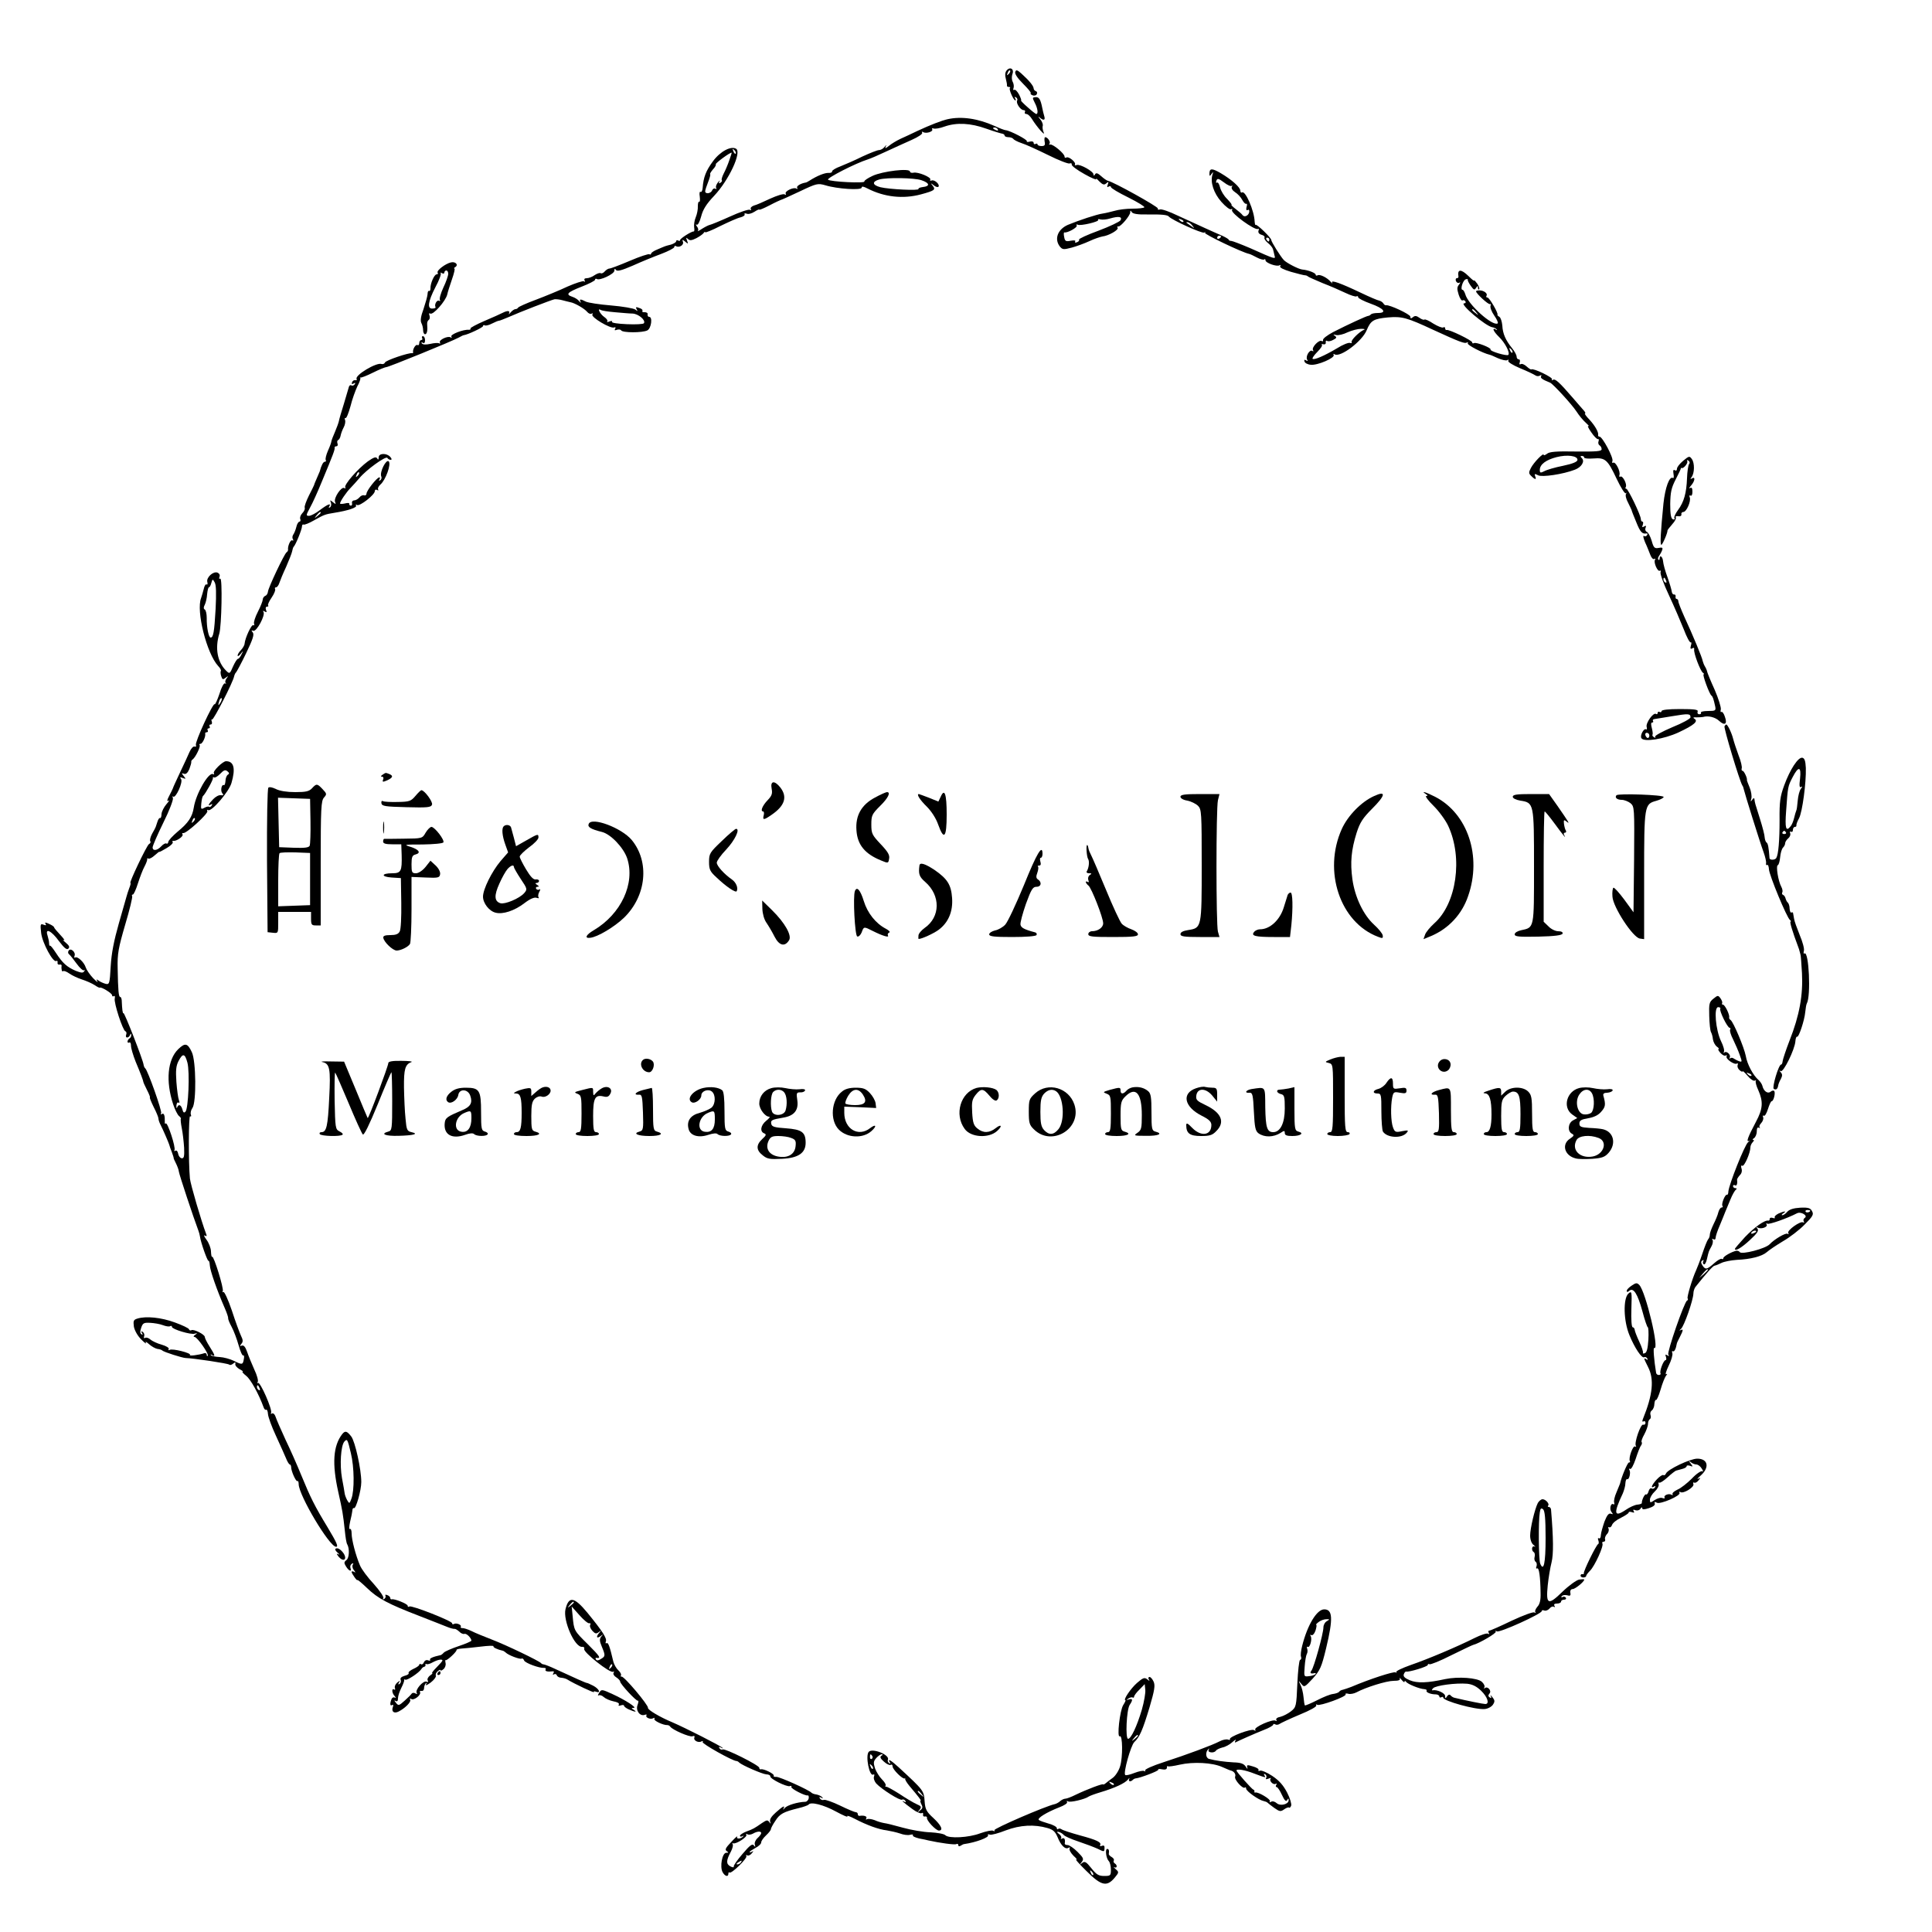 <?xml version="1.0" standalone="no"?>
<!DOCTYPE svg PUBLIC "-//W3C//DTD SVG 20010904//EN"
 "http://www.w3.org/TR/2001/REC-SVG-20010904/DTD/svg10.dtd">
<svg version="1.0" xmlns="http://www.w3.org/2000/svg"
 width="1000pt" height="1000pt" viewBox="0 0 1000 1000"
 preserveAspectRatio="xMidYMid meet">
<g transform="translate(0,1000) scale(0.1,-0.1)"
fill="#000000" stroke="none">
<path d="M5210 9635 c-8 -10 -9 -25 -4 -42 4 -16 7 -31 6 -35 -1 -5 3 -8 10
-8 6 0 9 -3 5 -6 -6 -7 19 -64 29 -64 3 0 2 5 -2 12 -4 7 -3 8 5 4 6 -4 9 -11
6 -16 -8 -13 17 -50 33 -50 7 0 10 -4 7 -10 -3 -5 0 -10 7 -10 8 0 21 -12 30
-27 24 -39 71 -93 60 -68 -5 11 -7 26 -5 33 3 7 -3 23 -13 35 -10 12 -12 16
-4 10 21 -19 32 -16 25 6 -3 11 -8 29 -10 41 -9 46 -17 59 -35 57 -17 -1 -17
-3 -4 -29 15 -28 19 -58 8 -58 -4 0 -24 16 -45 35 -22 19 -37 35 -34 35 3 0
-2 14 -10 30 -9 17 -20 28 -25 25 -6 -3 -7 1 -4 9 3 8 1 23 -4 32 -6 11 -6 27
-2 40 11 27 -12 41 -30 19z m11 -18 c-10 -9 -11 -8 -5 6 3 10 9 15 12 12 3 -3
0 -11 -7 -18z"/>
<path d="M5255 9628 c-4 -9 11 -32 39 -60 25 -25 44 -47 41 -50 -3 -3 1 -8 9
-11 9 -4 19 -1 22 5 4 7 2 14 -4 16 -7 2 -12 9 -12 15 -1 13 -23 40 -63 76
-22 20 -28 21 -32 9z"/>
<path d="M4905 9383 c-29 -6 -93 -31 -155 -60 -30 -15 -71 -33 -90 -42 -19 -9
-46 -25 -59 -36 -16 -13 -22 -15 -17 -5 6 12 5 12 -6 -1 -7 -9 -20 -16 -29
-16 -8 0 -46 -15 -85 -33 -38 -19 -89 -41 -114 -51 -25 -9 -44 -21 -43 -26 1
-5 -7 -9 -19 -8 -19 1 -59 -15 -98 -40 -8 -5 -17 -10 -20 -10 -25 -4 -49 -18
-44 -27 4 -6 2 -8 -4 -4 -14 9 -63 -14 -55 -27 3 -6 1 -7 -6 -3 -6 4 -39 -6
-74 -22 -34 -16 -72 -33 -85 -36 -12 -4 -19 -12 -16 -18 4 -7 2 -8 -4 -4 -7 4
-54 -12 -104 -35 -51 -23 -98 -42 -104 -43 -6 -1 -24 -10 -40 -20 -16 -11 -26
-15 -22 -11 4 5 2 15 -5 23 -6 9 -7 13 -1 9 6 -3 15 13 23 42 9 36 27 65 67
107 77 82 144 226 114 244 -26 16 -82 -13 -120 -65 -36 -49 -49 -82 -53 -137
-1 -14 -6 -24 -11 -21 -5 3 -7 -8 -4 -25 2 -17 1 -29 -3 -26 -4 2 -7 -8 -7
-23 1 -16 -4 -41 -11 -58 -7 -16 -10 -40 -8 -52 2 -12 1 -21 -2 -21 -10 2 -71
-36 -71 -45 0 -5 -4 -5 -10 -2 -5 3 -10 2 -10 -3 0 -6 -12 -13 -27 -18 -32 -8
-28 -7 -70 -25 -18 -7 -33 -17 -33 -22 0 -4 -4 -6 -9 -3 -4 3 -50 -12 -101
-34 -52 -22 -99 -40 -106 -40 -6 0 -17 -7 -24 -15 -7 -8 -16 -12 -21 -9 -5 3
-19 -2 -31 -10 -12 -9 -31 -16 -41 -16 -11 0 -15 -4 -11 -12 4 -6 3 -8 -4 -4
-5 3 -43 -9 -84 -27 -40 -19 -113 -49 -163 -68 -49 -18 -91 -37 -93 -41 -2 -4
-8 -8 -14 -8 -6 0 -17 -8 -25 -17 -8 -10 -12 -12 -8 -5 7 14 -8 16 -33 3 -9
-5 -52 -24 -94 -42 -42 -18 -75 -36 -73 -39 3 -4 -1 -7 -8 -7 -28 3 -97 -24
-91 -35 4 -6 3 -8 -4 -4 -14 9 -63 -14 -55 -27 3 -6 2 -7 -4 -4 -5 3 -26 2
-46 -3 -24 -5 -39 -4 -44 3 -3 6 -1 7 5 3 8 -5 12 0 12 13 0 12 -5 21 -11 21
-5 0 -7 -4 -4 -10 3 -5 1 -10 -4 -10 -6 0 -11 -7 -11 -16 0 -8 -4 -13 -9 -10
-9 6 -26 -22 -23 -37 1 -4 -1 -6 -5 -5 -18 3 -136 -37 -140 -48 -3 -7 -11 -10
-18 -8 -26 10 -141 -59 -129 -78 3 -4 0 -7 -7 -6 -6 2 -14 -3 -17 -11 -3 -9 0
-11 8 -6 9 5 11 4 6 -4 -4 -6 -12 -9 -17 -6 -5 4 -11 0 -13 -7 -2 -7 -14 -47
-26 -88 -13 -41 -25 -82 -26 -90 -2 -9 -11 -34 -20 -55 -10 -22 -18 -44 -19
-50 0 -5 -8 -27 -18 -49 -9 -21 -14 -42 -11 -47 3 -5 1 -9 -5 -9 -8 0 -18 -19
-26 -50 -1 -3 -8 -18 -15 -35 -7 -16 -14 -32 -14 -35 -1 -3 -13 -28 -27 -55
-14 -28 -24 -56 -22 -62 3 -7 -3 -20 -12 -29 -9 -9 -14 -23 -11 -30 3 -8 1
-14 -4 -14 -5 0 -13 -12 -16 -27 -4 -16 -11 -33 -16 -40 -5 -7 -6 -18 -2 -24
4 -7 3 -9 -3 -6 -9 6 -25 -30 -22 -49 0 -4 -3 -10 -8 -13 -12 -9 -94 -182 -96
-203 -1 -10 -7 -20 -14 -22 -7 -3 -13 -12 -13 -19 0 -7 -11 -36 -25 -63 -14
-27 -23 -55 -20 -62 3 -7 1 -11 -4 -8 -9 6 -42 -65 -45 -95 0 -8 -9 -23 -18
-33 -10 -10 -18 -22 -18 -29 0 -6 7 -2 16 9 14 18 15 18 4 -3 -6 -13 -14 -23
-18 -23 -5 0 -16 -18 -26 -40 -16 -38 -18 -39 -35 -22 -46 45 -59 116 -36 192
12 39 17 292 5 285 -6 -3 -7 1 -4 9 4 10 -1 18 -10 22 -22 9 -59 -25 -53 -48
3 -10 1 -16 -4 -13 -4 3 -11 -7 -14 -22 -4 -15 -10 -37 -14 -48 -27 -67 29
-288 88 -352 11 -11 17 -23 14 -26 -2 -3 -2 -15 2 -27 6 -18 9 -19 23 -8 15
11 15 11 5 -3 -7 -9 -9 -20 -5 -24 4 -5 2 -6 -3 -2 -6 3 -19 -20 -29 -54 -11
-32 -22 -57 -25 -54 -8 9 -103 -196 -97 -211 3 -7 0 -11 -7 -8 -7 2 -18 -10
-26 -28 -8 -18 -30 -67 -50 -108 -19 -41 -36 -77 -36 -80 -1 -3 -9 -20 -19
-39 -12 -22 -13 -31 -4 -25 7 4 2 -4 -11 -19 -12 -14 -24 -37 -25 -50 0 -14
-4 -23 -7 -21 -4 2 -10 -6 -14 -19 -4 -12 -8 -24 -9 -27 -1 -3 -9 -19 -19 -36
-9 -17 -13 -35 -9 -38 3 -4 1 -11 -7 -15 -12 -8 -104 -201 -96 -201 3 0 0 -12
-6 -27 -6 -16 -12 -35 -14 -43 -2 -8 -20 -71 -40 -140 -25 -88 -38 -153 -42
-221 -5 -92 -7 -96 -27 -91 -11 3 -27 10 -35 16 -12 9 -13 8 -7 -4 5 -8 -5 0
-22 17 -17 18 -34 43 -38 55 -8 27 -43 60 -55 52 -5 -3 -6 1 -3 9 7 19 -21 43
-31 26 -4 -6 -3 -14 2 -18 5 -3 22 -25 39 -48 17 -24 35 -39 39 -35 5 4 5 1 1
-5 -6 -10 -15 -9 -44 2 -46 20 -68 40 -102 92 -15 23 -29 41 -31 38 -3 -2 -5
4 -5 13 0 9 -4 27 -8 40 -14 41 20 25 59 -29 28 -37 41 -47 49 -39 8 8 4 16
-14 31 -14 12 -18 17 -10 13 8 -4 0 8 -17 26 -18 19 -33 37 -33 40 0 4 -12 12
-26 18 -19 9 -24 9 -18 0 5 -8 2 -9 -11 -4 -16 6 -17 2 -12 -43 6 -52 62 -155
78 -145 5 3 8 0 7 -8 -2 -7 3 -12 9 -11 7 2 12 0 12 -5 -3 -17 2 -35 7 -29 4
4 19 -2 33 -12 14 -10 44 -24 66 -31 22 -7 51 -20 65 -29 13 -9 25 -15 27 -13
7 5 63 -29 63 -39 0 -6 4 -8 9 -5 5 4 7 -2 5 -12 -6 -20 41 -165 55 -170 6 -2
7 -10 4 -18 -3 -8 -1 -14 5 -14 6 0 13 6 15 13 4 9 6 9 6 0 1 -6 -3 -15 -9
-18 -5 -3 -10 -11 -10 -16 0 -6 4 -8 9 -5 5 3 9 -4 9 -17 0 -12 11 -49 24 -82
27 -64 39 -97 40 -105 0 -3 9 -22 19 -42 11 -21 17 -38 15 -38 -3 0 6 -22 19
-49 14 -27 25 -54 25 -60 0 -6 4 -19 9 -29 16 -31 44 -97 47 -107 1 -5 7 -23
14 -40 6 -16 10 -30 9 -30 -1 0 4 -11 11 -25 7 -14 15 -34 16 -45 2 -16 75
-236 101 -305 3 -8 7 -22 8 -30 4 -31 39 -129 44 -126 3 2 6 -8 7 -23 1 -27
38 -132 77 -221 11 -25 19 -49 18 -53 -1 -5 7 -25 18 -45 11 -20 27 -63 36
-95 9 -32 19 -55 24 -53 4 3 6 -6 3 -19 -5 -30 -9 -30 -53 -8 -19 9 -51 18
-72 19 -21 1 -41 5 -45 9 -4 5 -1 5 6 1 18 -11 15 0 -13 44 -14 22 -25 44 -25
50 0 13 -58 42 -69 35 -5 -3 -11 -1 -13 5 -1 5 -34 21 -73 35 -70 26 -150 34
-194 20 -20 -6 -22 -12 -18 -42 4 -20 19 -47 38 -66 18 -18 28 -25 24 -17 -5
8 3 5 16 -7 13 -12 33 -23 44 -25 11 -1 22 -5 25 -8 7 -8 103 -38 120 -39 41
-1 220 -28 226 -34 4 -4 13 -2 21 5 11 9 13 8 11 -2 -2 -7 8 -19 22 -27 14 -7
21 -13 16 -13 -5 0 4 -10 19 -22 23 -18 65 -95 89 -161 3 -10 9 -16 13 -14 5
3 9 -7 10 -22 1 -15 19 -65 41 -112 21 -46 45 -99 52 -116 7 -18 16 -33 20
-33 3 0 7 -6 7 -14 0 -21 25 -76 32 -72 4 3 7 -5 7 -17 2 -59 158 -321 193
-323 14 -1 5 20 -43 100 -68 112 -88 152 -139 276 -19 47 -55 128 -80 180 -24
52 -47 105 -51 118 -4 12 -12 19 -18 16 -6 -4 -8 -2 -5 3 9 14 -57 165 -68
155 -4 -4 -5 -1 -1 5 4 7 -4 36 -18 65 -13 29 -30 70 -37 91 -9 26 -18 36 -28
32 -11 -4 -11 -3 -2 9 10 11 9 21 -2 43 -7 15 -29 74 -47 130 -19 56 -39 99
-44 96 -5 -3 -6 -2 -3 4 7 11 -47 186 -55 178 -3 -3 -5 9 -6 27 0 17 -11 45
-23 61 -12 16 -16 26 -9 22 10 -6 12 -3 6 11 -23 60 -80 254 -83 284 -8 85 -7
328 1 322 5 -3 7 1 4 9 -3 8 0 23 8 34 21 29 19 243 -3 289 -22 47 -35 50 -71
15 -55 -54 -65 -165 -26 -284 9 -28 23 -55 30 -61 8 -6 12 -13 10 -15 -2 -2 0
-24 5 -49 5 -25 10 -70 12 -101 2 -45 -1 -56 -13 -54 -8 1 -16 12 -18 24 -2
12 -8 18 -14 15 -6 -4 -8 -2 -5 3 8 13 -36 147 -45 138 -3 -4 -6 0 -5 7 1 34
-4 49 -15 42 -6 -4 -8 -3 -4 4 6 10 -69 221 -82 232 -4 3 -8 12 -9 20 -3 24
-99 271 -104 266 -4 -4 -7 18 -9 67 -1 9 -4 17 -8 17 -8 0 -11 33 -13 148 -2
75 4 106 39 226 23 77 39 143 36 148 -3 4 -1 8 4 8 4 0 16 26 26 58 10 31 25
71 34 87 9 17 15 34 14 38 -1 5 1 6 6 3 5 -3 20 5 33 17 13 12 24 20 24 18 0
-2 17 7 37 19 21 12 35 26 32 31 -3 5 -2 8 3 7 14 -4 54 23 48 33 -4 5 -2 8 3
7 15 -5 133 103 125 114 -3 6 -1 8 4 5 17 -11 108 95 121 140 22 75 13 113
-28 113 -17 0 -70 -52 -63 -62 3 -6 1 -8 -4 -5 -22 14 -89 -101 -100 -173 -8
-49 -28 -79 -84 -125 -26 -22 -48 -46 -48 -53 -1 -7 -5 -11 -10 -8 -4 3 -16
-3 -26 -14 -21 -23 -45 -26 -45 -6 0 8 25 66 55 127 31 62 53 120 50 128 -3 9
-3 12 1 8 13 -12 53 76 41 91 -7 9 -5 11 9 5 17 -6 17 -5 5 10 -12 15 -12 17
1 12 10 -4 19 4 28 24 6 17 11 33 10 37 -1 4 2 10 7 13 15 11 43 68 36 75 -3
3 -1 6 5 6 10 0 28 38 24 53 -1 4 3 7 9 7 5 0 7 5 4 10 -3 6 -1 10 5 10 6 0 8
5 5 10 -3 6 -1 10 5 10 7 0 9 7 6 16 -3 8 -2 13 2 10 7 -4 108 192 114 224 2
8 6 17 10 20 3 3 27 47 52 99 35 73 43 97 34 108 -8 10 -8 12 3 8 17 -6 63 80
53 97 -5 7 -2 8 6 3 10 -6 12 -4 7 8 -4 10 -1 17 5 17 6 0 9 3 6 6 -4 3 5 22
18 41 13 19 21 39 18 44 -3 5 -1 9 5 9 5 0 13 10 17 23 4 12 19 49 35 83 15
34 29 70 31 80 2 10 5 21 8 24 10 9 43 90 43 105 0 8 4 12 8 10 4 -3 29 7 55
22 53 30 57 31 106 39 69 11 117 27 111 37 -3 6 -1 7 5 3 14 -8 92 53 92 72 0
7 5 10 12 6 6 -4 8 -3 5 3 -3 5 2 16 12 25 27 23 57 106 43 120 -13 13 -47
-54 -39 -77 4 -8 1 -17 -5 -21 -7 -4 -8 -3 -4 4 4 7 4 12 -1 11 -13 -1 -66
-69 -66 -84 0 -7 -6 -11 -12 -9 -7 3 -18 -2 -25 -11 -7 -8 -19 -15 -27 -15 -7
0 -13 -6 -11 -14 2 -8 -1 -14 -7 -13 -5 1 -9 5 -7 10 1 4 -9 5 -23 1 -14 -3
-25 -3 -25 0 0 10 32 58 55 81 11 11 31 34 45 50 35 43 138 117 145 105 3 -6
11 -10 17 -10 7 0 6 6 -2 15 -18 21 -60 20 -60 -2 0 -13 -3 -15 -8 -5 -6 9
-18 5 -48 -16 -53 -39 -125 -122 -117 -135 3 -5 1 -7 -5 -3 -15 9 -55 -51 -48
-71 6 -14 4 -14 -11 -2 -15 12 -16 12 -10 -3 3 -10 1 -20 -5 -24 -7 -4 -8 -3
-4 4 12 20 -7 13 -48 -18 -22 -17 -47 -30 -57 -30 -16 0 -15 4 6 43 13 23 40
83 60 132 60 144 69 168 67 178 -1 4 3 7 9 7 6 0 9 6 6 14 -3 8 -2 16 3 18 5
2 11 12 13 23 2 11 9 30 16 43 7 13 10 30 7 38 -3 8 -2 13 2 10 5 -3 16 25 26
61 9 37 26 83 36 104 11 20 17 39 15 43 -3 3 -2 4 1 2 3 -2 32 9 64 25 32 16
64 29 70 29 12 0 341 134 375 153 11 6 22 12 25 12 22 3 100 40 100 47 0 5 4
7 9 4 5 -3 22 1 37 9 16 8 32 15 37 15 4 0 26 9 50 19 58 26 219 88 237 92 8
1 27 -1 41 -5 14 -4 32 -8 40 -10 22 -3 74 -33 88 -50 7 -9 18 -13 24 -9 6 3
7 1 3 -5 -8 -14 93 -74 112 -67 8 3 10 0 6 -7 -5 -8 -2 -9 9 -5 9 3 19 2 22
-3 8 -13 111 -13 136 0 20 11 28 70 9 70 -6 0 -9 6 -8 13 2 6 -5 11 -14 11
-10 -1 -16 2 -13 6 3 4 -2 11 -11 14 -23 9 -26 8 -18 -6 6 -10 5 -10 -8 0 -8
6 -65 16 -125 21 -61 5 -119 14 -131 20 -27 14 -35 14 -27 -1 4 -7 1 -6 -7 3
-7 9 -23 19 -36 23 -36 12 -26 23 48 52 39 15 70 31 70 36 0 5 4 7 9 4 15 -10
91 26 91 43 0 11 3 12 8 4 6 -9 29 -3 87 22 44 20 110 47 148 61 37 14 67 30
67 35 0 6 4 8 9 5 16 -10 42 6 36 22 -5 13 -3 13 12 1 15 -13 16 -12 9 6 -6
16 -5 17 5 8 9 -9 19 -8 43 4 17 9 34 21 38 27 4 6 8 8 8 4 0 -4 35 10 78 32
43 21 90 42 105 45 15 4 24 11 21 16 -3 5 2 6 11 3 8 -4 26 1 40 10 14 9 25
14 25 11 0 -3 24 7 53 22 28 15 55 27 58 28 3 0 47 20 98 44 88 42 94 43 133
32 61 -19 188 -27 188 -12 0 8 10 6 31 -5 86 -44 183 -55 276 -30 70 19 77 24
61 44 -12 15 -11 16 5 3 9 -8 20 -11 24 -8 10 11 -19 38 -34 33 -8 -3 -11 -1
-8 4 8 12 -65 42 -87 36 -10 -2 -18 1 -18 6 0 19 -141 2 -193 -22 -26 -12 -45
-25 -43 -29 7 -11 -177 -2 -188 9 -8 8 142 85 206 105 13 4 55 22 93 40 39 18
98 45 132 60 36 16 60 32 56 38 -3 6 -1 7 6 3 15 -9 53 3 46 15 -3 5 0 6 7 4
8 -3 33 1 57 10 63 22 135 18 216 -11 39 -14 76 -25 83 -26 6 -1 12 -5 12 -10
0 -4 9 -8 19 -8 11 0 22 -4 26 -9 3 -5 22 -15 43 -22 20 -6 81 -34 136 -61 54
-27 105 -47 112 -44 8 3 13 0 11 -6 -1 -6 28 -28 66 -49 37 -21 64 -32 61 -26
-4 7 3 2 15 -11 18 -18 26 -21 37 -11 12 10 13 9 8 -6 -5 -13 -4 -16 4 -11 7
4 12 3 12 -2 0 -6 41 -30 90 -54 50 -25 87 -48 83 -51 -3 -4 -31 -7 -62 -7
-31 0 -72 -5 -91 -11 -19 -5 -47 -12 -61 -14 -31 -4 -127 -36 -182 -59 -52
-23 -71 -72 -42 -111 14 -17 19 -18 61 -7 26 7 67 22 93 34 25 12 56 22 67 24
33 4 85 34 79 45 -4 5 -2 8 3 7 11 -4 62 56 62 73 0 11 2 11 8 1 6 -9 32 -13
78 -12 77 1 107 -2 114 -11 14 -17 172 -89 183 -83 7 4 9 3 4 -1 -6 -7 193
-102 228 -109 6 -1 24 -10 41 -19 17 -9 34 -13 38 -10 3 4 6 2 6 -4 0 -14 59
-35 73 -26 6 3 7 1 3 -5 -4 -7 17 -17 56 -29 35 -10 68 -18 73 -18 6 0 12 -3
15 -6 3 -3 37 -18 75 -34 39 -15 92 -38 119 -51 27 -13 53 -21 57 -18 5 3 9 1
9 -5 0 -5 29 -20 65 -33 68 -24 86 -48 37 -48 -16 0 -32 -3 -36 -7 -4 -5 -11
-8 -14 -8 -8 0 -104 -44 -182 -84 -30 -16 -54 -34 -52 -41 1 -6 -2 -9 -7 -5
-14 8 -53 -33 -45 -47 4 -7 3 -8 -4 -4 -14 8 -36 -30 -26 -46 5 -7 3 -8 -6 -3
-8 5 -11 3 -8 -6 2 -8 17 -16 33 -17 34 -4 127 36 118 51 -3 6 -1 7 5 3 29
-18 143 68 166 125 21 50 35 59 110 66 72 6 97 0 236 -65 135 -62 162 -72 172
-65 6 3 8 1 5 -4 -5 -8 78 -51 113 -59 3 0 22 -8 43 -18 21 -9 43 -14 49 -10
6 4 8 3 5 -3 -4 -6 21 -22 61 -39 37 -15 72 -32 79 -37 7 -5 18 -5 24 -1 7 4
9 3 6 -3 -6 -9 5 -17 47 -34 15 -7 111 -111 136 -149 12 -19 34 -46 49 -59 14
-13 20 -20 13 -16 -7 3 -1 -11 14 -32 14 -21 30 -37 35 -36 4 2 6 -3 3 -11 -3
-8 -1 -17 5 -21 6 -3 11 -12 11 -20 0 -11 -26 -13 -133 -12 -101 2 -138 -1
-150 -12 -10 -7 -17 -10 -17 -5 0 13 -51 -39 -66 -68 -12 -23 -12 -29 2 -42
20 -20 28 -20 20 -1 -5 13 -2 14 15 5 20 -11 129 5 191 29 34 13 52 43 36 59
-9 9 -9 12 0 12 7 0 12 -4 12 -9 0 -4 21 -6 48 -4 61 5 73 -6 120 -106 21 -44
42 -78 47 -74 4 5 5 3 1 -4 -4 -7 1 -27 11 -45 9 -18 17 -35 18 -38 0 -3 11
-31 24 -62 21 -53 31 -63 54 -59 5 1 6 -3 2 -9 -3 -6 -11 -8 -16 -4 -6 3 -3
-11 6 -33 10 -21 21 -50 27 -65 6 -16 15 -25 21 -21 5 3 7 1 3 -5 -8 -13 14
-63 25 -56 5 3 6 -1 4 -8 -3 -8 16 -61 43 -118 27 -58 61 -137 77 -177 15 -40
31 -70 36 -68 4 3 5 -5 1 -17 -4 -15 -2 -19 7 -14 8 5 11 3 10 -5 -4 -18 32
-112 45 -121 6 -4 8 -8 4 -8 -8 0 29 -101 40 -110 7 -5 11 -16 20 -57 4 -21 1
-23 -37 -23 -23 0 -40 -4 -37 -8 3 -5 -1 -9 -8 -9 -8 0 -12 6 -9 14 4 10 -15
13 -91 13 -61 0 -96 -4 -96 -11 0 -5 -4 -7 -10 -4 -5 3 -10 1 -10 -5 0 -6 -4
-9 -9 -5 -14 8 -53 -47 -48 -67 3 -10 1 -16 -3 -13 -12 7 -33 -33 -24 -46 13
-21 116 -5 192 30 81 38 104 58 82 71 -9 6 -6 8 11 7 13 0 29 1 34 2 26 8 63
-1 83 -20 29 -27 44 -17 30 21 -5 17 -14 28 -18 25 -4 -3 -6 3 -3 13 2 10 -12
56 -32 102 -21 46 -38 88 -39 94 -1 6 -6 18 -11 26 -5 8 -10 21 -12 29 -2 16
-51 134 -96 231 -16 36 -30 71 -30 78 0 6 -4 12 -9 12 -4 0 -7 6 -5 13 1 6 -3
11 -8 10 -6 -1 -11 6 -12 15 -1 9 -11 43 -22 74 -12 32 -22 69 -23 83 -2 24
-18 36 -18 13 0 -6 -3 -8 -6 -5 -4 4 -2 12 3 19 5 7 13 21 16 30 5 13 1 16
-18 12 -21 -4 -26 1 -36 37 -7 23 -18 43 -25 46 -7 3 -10 12 -7 20 5 12 3 14
-7 8 -10 -6 -12 -4 -7 8 3 10 3 17 -2 17 -4 0 -8 6 -8 13 0 20 -66 157 -75
157 -5 0 -7 4 -3 9 8 14 -16 61 -28 54 -5 -3 -7 0 -5 8 7 18 -20 71 -32 64 -6
-3 -7 1 -4 9 6 17 -52 126 -67 126 -5 0 -8 3 -7 8 3 15 -16 48 -45 80 -17 17
-27 32 -23 32 4 0 1 7 -6 15 -7 8 -31 35 -53 61 -75 87 -95 105 -107 98 -6 -4
-8 -3 -5 3 6 9 -97 59 -107 51 -2 -2 -13 5 -24 15 -12 11 -25 16 -31 12 -7 -3
-8 0 -5 9 3 9 1 16 -5 16 -6 0 -11 6 -11 14 0 8 -10 27 -23 43 -34 42 -49 76
-51 118 -2 20 -8 40 -15 45 -7 4 -12 9 -10 11 5 8 -42 89 -52 89 -6 0 -8 4 -5
9 8 12 -14 28 -36 28 -10 0 -18 -2 -18 -5 0 -11 64 -70 72 -66 4 3 5 -1 3 -9
-3 -7 5 -30 19 -50 14 -20 22 -38 18 -41 -27 -16 -155 99 -168 152 -4 12 -10
22 -14 22 -13 0 1 48 16 54 8 3 13 2 11 -2 -1 -4 6 -18 16 -32 15 -21 19 -23
27 -10 8 12 10 12 10 1 0 -8 3 -12 6 -8 3 3 -1 16 -10 29 -9 12 -16 20 -16 16
0 -4 -13 7 -29 23 -39 38 -59 37 -52 -3 0 -5 -3 -8 -9 -8 -5 0 -7 -7 -4 -15 4
-8 11 -12 18 -8 6 4 5 -1 -2 -10 -11 -13 -11 -23 -2 -52 6 -19 15 -33 20 -30
5 3 11 1 15 -5 3 -5 1 -10 -6 -10 -29 0 111 -119 146 -124 8 -1 18 -6 22 -11
4 -4 2 -5 -4 -1 -23 13 -13 -10 16 -38 31 -30 58 -82 48 -93 -8 -7 -97 19 -92
28 6 8 -75 40 -86 33 -5 -3 -9 -1 -9 4 0 10 -120 68 -132 64 -5 -1 -8 3 -8 9
0 5 -4 8 -10 4 -5 -3 -28 6 -51 20 -22 15 -43 24 -46 21 -3 -3 -15 1 -26 9
-15 11 -24 12 -34 3 -10 -8 -13 -7 -13 3 0 12 -109 63 -126 59 -4 -1 -10 3
-14 10 -4 6 -13 12 -21 14 -8 1 -50 19 -94 40 -107 51 -158 69 -150 53 4 -7 1
-5 -7 4 -18 22 -57 41 -68 34 -6 -3 -10 -2 -10 3 0 9 -37 24 -70 27 -19 2 -81
34 -95 49 -17 18 -65 95 -65 104 0 11 -75 84 -81 78 -2 -2 -4 5 -5 17 -2 57
-48 162 -65 151 -5 -3 -9 1 -9 9 0 17 -44 57 -102 91 -45 26 -58 26 -58 -3 0
-14 2 -14 11 -1 9 12 10 12 5 -3 -13 -39 6 -97 46 -142 22 -25 45 -42 50 -38
6 3 8 2 5 -4 -9 -15 118 -107 134 -98 5 3 6 -1 3 -9 -3 -9 2 -17 15 -21 12 -3
19 -10 16 -15 -3 -5 5 -17 17 -27 13 -10 25 -25 27 -33 2 -8 6 -23 8 -33 6
-20 5 -20 -127 39 -47 20 -91 37 -97 37 -7 0 -13 3 -13 6 0 3 -15 12 -32 20
-38 16 -121 54 -232 105 -43 21 -84 35 -92 32 -8 -3 -13 -1 -11 5 2 9 -232
139 -258 143 -6 1 -22 12 -35 24 -18 16 -26 19 -32 10 -5 -9 -8 -9 -8 -1 0 16
-70 55 -87 49 -8 -3 -12 -2 -9 2 7 12 -33 44 -44 37 -6 -4 -10 -1 -10 5 0 15
-61 66 -75 62 -5 -2 -7 0 -3 4 8 8 -9 34 -22 34 -4 0 -5 -10 -3 -23 4 -18 0
-23 -16 -23 -12 0 -21 4 -21 9 0 4 -4 5 -10 2 -5 -3 -10 -1 -10 6 0 6 -8 9
-20 6 -11 -3 -18 -2 -15 2 4 8 -87 55 -109 57 -6 0 -32 10 -58 22 -87 39 -172
51 -243 35z m260 -53 c3 -6 -1 -7 -9 -4 -18 7 -21 14 -7 14 6 0 13 -4 16 -10z
m-1357 -125 c-3 -3 -9 2 -12 12 -6 14 -5 15 5 6 7 -7 10 -15 7 -18z m-33 -34
c-7 -21 -20 -52 -29 -69 -8 -16 -13 -32 -10 -35 3 -3 0 -8 -7 -13 -8 -5 -10
-3 -5 7 4 8 1 5 -8 -5 -8 -10 -13 -23 -9 -29 3 -6 1 -7 -4 -4 -6 4 -13 0 -17
-8 -6 -17 -36 -21 -36 -5 0 6 7 27 15 47 8 20 13 38 11 41 -3 2 4 13 14 25 11
11 17 23 15 27 -3 5 71 60 82 60 1 0 -4 -17 -12 -39z m995 -104 c42 -14 45
-31 7 -35 -15 -2 -25 -6 -23 -10 6 -10 -152 -2 -197 9 -42 11 -45 29 -6 40 40
11 182 9 219 -4z m1605 -29 c5 4 5 2 1 -5 -4 -7 3 -19 17 -28 13 -8 30 -26 37
-40 7 -13 16 -22 21 -20 4 3 5 -5 1 -17 -3 -13 -1 -19 6 -15 6 4 9 0 8 -10 -3
-19 -25 -30 -35 -16 -3 5 -19 19 -35 31 -16 12 -25 22 -22 22 4 0 -6 13 -22
30 -17 16 -33 43 -37 60 -4 17 -11 28 -16 25 -5 -4 -6 1 -3 10 5 13 11 12 39
-9 18 -14 36 -22 40 -18z m-575 -178 c-5 -8 -56 -32 -114 -54 -58 -21 -103
-42 -101 -46 3 -4 -2 -11 -11 -14 -8 -3 -12 -2 -9 4 4 6 -5 7 -23 4 -25 -5
-30 -3 -34 20 -3 14 -2 24 1 23 15 -4 70 26 64 36 -3 5 -1 7 5 4 12 -8 115 16
106 25 -3 4 2 5 13 2 10 -2 32 0 48 5 45 13 65 10 55 -9z m325 -8 c-3 -3 -11
0 -18 7 -9 10 -8 11 6 5 10 -3 15 -9 12 -12z m46 -19 c13 -17 13 -17 -6 -3
-11 8 -22 16 -24 17 -2 2 0 3 6 3 6 0 17 -8 24 -17z m149 -57 c0 -3 -4 -8 -10
-11 -5 -3 -10 -1 -10 4 0 6 5 11 10 11 6 0 10 -2 10 -4z m250 -16 c0 -5 -2
-10 -4 -10 -3 0 -8 5 -11 10 -3 6 -1 10 4 10 6 0 11 -4 11 -10z m-3388 -376
c35 -3 77 -7 93 -7 30 -2 68 -34 58 -50 -3 -5 -42 -7 -88 -5 -47 2 -81 7 -77
12 3 5 -3 6 -14 2 -10 -4 -15 -4 -11 0 4 4 -3 15 -15 23 -22 15 -39 49 -19 37
5 -4 38 -9 73 -12z m4459 -1 c13 -16 12 -17 -3 -4 -10 7 -18 15 -18 17 0 8 8
3 21 -13z m-581 -90 c-23 -9 -70 -55 -64 -64 3 -5 -1 -6 -8 -4 -8 3 -38 -9
-68 -28 -66 -39 -119 -62 -126 -54 -3 3 8 19 24 35 17 17 28 33 24 37 -4 4 0
5 8 3 8 -2 14 3 12 10 -1 8 2 11 8 7 5 -3 19 -1 31 6 18 9 19 13 8 21 -10 7
-9 8 6 4 11 -3 38 3 60 14 22 10 54 18 70 18 17 0 23 -2 15 -5z m768 -118 c-3
-3 -9 2 -12 12 -6 14 -5 15 5 6 7 -7 10 -15 7 -18z m337 -555 c0 -10 -23 -20
-75 -31 -41 -8 -85 -21 -97 -28 -20 -10 -23 -9 -23 7 0 28 32 52 87 66 55 14
108 7 108 -14z m-6314 -83 c-10 -9 -11 -8 -5 6 3 10 9 15 12 12 3 -3 0 -11 -7
-18z m-191 -191 c0 -2 -8 -10 -17 -17 -16 -13 -17 -12 -4 4 13 16 21 21 21 13z
m6964 -352 c3 -8 2 -12 -4 -9 -6 3 -10 10 -10 16 0 14 7 11 14 -7z m-7508
-146 c-7 -122 -12 -148 -26 -148 -10 0 -21 54 -20 102 0 20 -4 39 -10 43 -7 4
-7 12 0 25 5 10 11 35 12 54 2 20 6 36 9 36 4 0 10 10 13 23 6 21 7 21 17 3 8
-13 9 -57 5 -138z m25 -485 c-12 -20 -14 -14 -5 12 4 9 9 14 11 11 3 -2 0 -13
-6 -23z m7609 -76 c0 -7 -42 -30 -94 -51 -52 -22 -92 -44 -89 -49 4 -6 1 -7
-6 -3 -7 5 -10 10 -8 13 3 2 1 18 -3 34 -5 18 -5 29 1 29 6 0 8 4 5 8 -3 5 0
9 7 10 7 1 48 8 92 15 84 14 95 14 95 -6z m-213 -94 c0 -7 -4 -13 -8 -13 -4 0
-9 6 -12 13 -3 8 0 14 7 14 7 0 13 -6 13 -14z m-7358 -203 c-6 -4 -12 -19 -12
-33 -1 -14 -5 -23 -8 -21 -12 7 -19 -28 -9 -41 9 -10 7 -13 -7 -11 -10 2 -28
-8 -40 -21 -25 -26 -30 -38 -11 -27 7 5 8 3 4 -5 -5 -7 -10 -10 -13 -7 -3 3
-14 1 -25 -5 -18 -10 -19 -7 -16 23 2 18 5 35 9 38 13 12 54 86 51 93 -1 5 1
6 6 3 5 -3 19 6 32 19 18 19 26 22 37 13 10 -8 11 -13 2 -18z m-178 -243 c-10
-9 -11 -8 -5 6 3 10 9 15 12 12 3 -3 0 -11 -7 -18z m-31 -1247 c13 -48 5 -239
-10 -254 -8 -8 -12 -4 -16 12 -7 24 -20 29 -27 10 -3 -7 -4 -3 -4 9 1 12 5 19
11 16 6 -4 6 1 2 13 -4 10 -10 53 -13 94 -4 59 -2 83 11 108 22 42 33 40 46
-8z m-127 -1359 c16 -6 33 -9 38 -5 5 3 9 1 9 -4 0 -12 98 -42 118 -35 15 4
15 3 2 -6 -9 -6 -10 -11 -3 -11 14 0 77 -90 68 -98 -3 -3 -5 0 -5 6 0 6 -6 10
-12 8 -31 -10 -81 -16 -75 -9 10 9 -92 35 -105 26 -6 -3 -8 -2 -5 4 4 6 -12
16 -36 23 -23 6 -50 19 -59 27 -9 8 -21 12 -27 8 -6 -3 -8 0 -5 8 3 8 0 18 -7
23 -8 5 -10 3 -4 -6 5 -8 4 -11 -3 -6 -7 4 -8 15 -1 34 8 24 14 27 47 25 20
-1 50 -6 65 -12z m501 -327 c3 -8 2 -12 -4 -9 -6 3 -10 10 -10 16 0 14 7 11
14 -7z"/>
<path d="M2335 8642 c-29 -6 -76 -42 -70 -53 4 -5 1 -9 -5 -9 -12 0 -33 -47
-32 -73 0 -9 -3 -15 -7 -13 -4 3 -8 -5 -8 -17 -1 -12 -11 -47 -21 -77 -14 -37
-17 -60 -11 -72 5 -9 9 -26 9 -37 0 -12 5 -21 10 -21 10 0 14 19 11 52 -1 9 3
19 8 22 6 4 7 14 4 23 -4 10 -2 14 4 10 15 -9 80 65 88 99 2 11 13 45 24 77
11 31 17 57 13 57 -4 0 -2 4 5 8 17 11 1 29 -22 24z m-15 -59 c0 -10 -11 -42
-25 -71 -14 -30 -22 -59 -18 -65 3 -5 1 -7 -4 -4 -11 7 -26 -19 -19 -32 3 -4
-4 -8 -15 -8 -29 -3 -24 36 15 111 19 35 31 68 27 72 -3 4 0 4 7 0 6 -4 12 -2
12 3 0 6 5 11 10 11 6 0 10 -8 10 -17z"/>
<path d="M8712 7615 c-18 -15 -32 -33 -32 -41 0 -9 -5 -12 -11 -8 -8 5 -10 -1
-7 -19 3 -15 1 -24 -3 -21 -18 11 -40 -49 -49 -132 -15 -153 -18 -214 -11
-214 6 0 33 62 32 75 0 2 11 16 24 31 14 15 22 31 19 36 -3 5 2 8 12 6 11 -2
18 2 17 10 -2 6 3 12 10 12 16 0 41 56 33 76 -3 8 -2 12 4 9 6 -4 10 5 10 20
0 18 -4 24 -12 19 -7 -4 -5 2 5 13 20 23 23 48 5 37 -10 -6 -10 -4 -2 7 15 21
16 72 1 93 -12 17 -15 16 -45 -9z m30 -18 c-4 -7 -9 -39 -10 -72 -3 -78 -16
-123 -46 -164 -14 -19 -23 -38 -19 -44 3 -5 0 -7 -8 -5 -10 4 -14 25 -14 79 1
62 6 84 28 127 15 29 27 54 27 57 0 3 2 4 3 3 9 -7 36 25 30 35 -3 6 -1 7 6 3
7 -5 9 -12 3 -19z"/>
<path d="M8926 6241 c-5 -8 78 -283 92 -306 4 -5 7 -15 8 -21 3 -16 83 -273
102 -324 9 -25 15 -51 13 -59 -1 -7 1 -11 6 -8 4 3 8 -7 9 -22 1 -30 93 -252
109 -263 5 -4 7 -8 3 -8 -6 0 10 -53 39 -130 3 -8 7 -19 8 -25 1 -5 3 -12 4
-15 2 -3 5 -47 8 -97 6 -113 -13 -219 -64 -348 -19 -49 -35 -98 -36 -107 -1
-10 -4 -18 -8 -18 -13 0 -48 -119 -38 -126 12 -7 20 -1 23 18 1 7 7 22 14 34
8 16 8 24 -1 34 -9 10 -9 11 0 6 14 -8 73 112 76 155 1 15 5 25 9 23 8 -5 38
84 42 128 2 19 5 39 8 44 22 38 11 273 -12 259 -5 -3 -6 3 -3 14 3 10 -7 47
-22 82 -14 35 -28 73 -29 84 -2 11 -4 24 -5 28 0 5 -4 6 -8 4 -5 -3 -9 6 -10
20 0 14 -5 28 -10 32 -4 3 -9 13 -11 21 -2 8 -8 17 -13 18 -5 2 -7 8 -4 13 3
5 1 18 -5 29 -16 29 -29 109 -18 112 5 2 10 20 12 41 2 21 8 43 15 50 6 6 11
16 11 23 0 6 7 17 15 24 9 7 14 19 11 27 -3 8 -1 11 4 8 6 -3 10 1 10 9 0 9 5
16 10 16 6 0 9 3 8 8 -1 4 5 21 14 37 17 33 37 182 35 260 -2 36 -6 50 -18 53
-22 4 -64 -61 -94 -143 -21 -57 -25 -85 -24 -179 0 -107 -6 -179 -17 -197 -6
-11 -34 -12 -35 -1 -4 56 -8 76 -15 81 -5 3 -9 15 -10 26 0 11 -11 54 -24 95
-27 85 -27 85 -29 103 -1 8 -4 8 -12 -3 -8 -12 -9 -10 -4 7 3 12 -1 38 -9 57
-8 20 -15 37 -14 39 3 8 -15 47 -22 47 -5 0 -7 6 -5 13 3 6 -4 37 -16 67 -11
30 -24 69 -28 85 -8 32 -29 75 -36 75 -2 0 -6 -4 -9 -9z m391 -271 c-5 -38 -3
-49 6 -43 7 4 7 1 -2 -10 -7 -9 -14 -37 -16 -61 -2 -24 -5 -48 -8 -53 -2 -4
-7 -21 -11 -38 -4 -16 -12 -36 -18 -42 -24 -30 -30 -11 -23 80 9 128 9 127 34
175 30 58 45 55 38 -8z m-73 -278 c3 -5 -1 -9 -9 -9 -8 0 -12 4 -9 9 3 4 7 8
9 8 2 0 6 -4 9 -8z"/>
<path d="M1980 5990 c-9 -6 -11 -10 -3 -10 7 0 10 -7 6 -15 -5 -13 -2 -14 21
-4 30 14 33 24 10 33 -19 7 -16 8 -34 -4z"/>
<path d="M3994 5918 c5 -26 1 -37 -21 -60 -27 -28 -39 -58 -23 -58 4 0 6 -9 3
-20 -7 -26 1 -25 40 2 69 47 84 93 46 142 -30 38 -53 35 -45 -6z"/>
<path d="M1615 5920 c-15 -16 -31 -20 -87 -20 -43 0 -80 6 -100 16 -18 9 -34
12 -39 7 -5 -5 -8 -170 -7 -379 l3 -369 28 -3 c27 -3 27 -2 27 52 l0 56 85 0
85 0 0 -35 c0 -31 3 -35 25 -35 l25 0 0 322 c0 286 2 323 17 340 15 17 15 20
-7 43 -28 30 -32 30 -55 5z m-8 -169 c1 -63 -1 -120 -4 -128 -4 -10 -24 -13
-82 -11 l-76 3 -3 128 -3 128 83 -3 83 -3 2 -114z m-2 -301 l0 -135 -82 -3
-83 -3 0 134 c0 73 3 137 7 141 4 4 41 5 83 4 l75 -3 0 -135z"/>
<path d="M2150 5880 c-23 -27 -31 -30 -91 -31 -36 -1 -71 1 -76 4 -7 4 -10 0
-9 -10 3 -16 18 -18 130 -21 109 -3 127 -1 132 13 6 14 -39 75 -55 75 -3 0
-17 -13 -31 -30z"/>
<path d="M4529 5872 c-70 -37 -102 -93 -96 -170 5 -75 44 -122 128 -156 36
-15 37 -15 41 9 4 19 -6 36 -43 75 -45 48 -49 55 -49 102 0 47 3 54 45 96 42
41 57 72 36 72 -5 0 -33 -12 -62 -28z"/>
<path d="M4869 5876 l-12 -25 -49 20 c-27 10 -50 19 -52 19 -14 0 6 -31 41
-65 24 -24 48 -61 59 -93 30 -84 44 -68 44 52 0 107 -11 138 -31 92z"/>
<path d="M7113 5880 c-66 -29 -137 -102 -168 -171 -98 -218 -9 -484 188 -558
23 -9 26 -8 24 7 -1 10 -22 35 -45 56 -55 50 -99 142 -112 235 -12 87 -6 152
22 241 17 53 32 76 80 124 70 70 74 95 11 66z"/>
<path d="M7380 5890 c11 -7 11 -10 2 -10 -7 0 10 -24 39 -52 29 -29 62 -75 75
-103 77 -166 43 -402 -72 -504 -22 -20 -44 -46 -48 -59 l-8 -23 39 16 c90 38
160 112 192 207 72 206 -2 427 -171 514 -47 24 -77 33 -48 14z"/>
<path d="M6110 5876 c0 -8 15 -17 36 -20 19 -4 44 -16 55 -27 18 -18 19 -35
19 -307 0 -324 0 -325 -70 -336 -26 -4 -40 -11 -40 -21 0 -12 18 -15 101 -15
l101 0 -8 28 c-10 35 -10 636 0 680 l8 32 -101 0 c-79 0 -101 -3 -101 -14z"/>
<path d="M7830 5876 c0 -8 16 -16 39 -20 71 -11 71 -13 71 -342 0 -323 2 -314
-67 -329 -19 -4 -33 -13 -33 -21 0 -12 21 -14 122 -12 86 2 123 7 126 16 2 7
-6 12 -23 12 -14 0 -37 11 -50 25 l-25 24 0 286 c0 157 2 285 5 285 3 0 26
-28 51 -62 46 -63 64 -84 50 -60 -4 6 -2 12 4 12 6 0 8 5 5 11 -4 5 -8 21 -10
35 -2 21 0 22 13 12 20 -16 14 -7 -46 80 l-44 62 -94 0 c-73 0 -94 -3 -94 -14z"/>
<path d="M8367 5884 c-11 -12 3 -24 27 -24 13 0 33 -8 45 -17 21 -18 21 -23
19 -291 l-3 -274 -48 66 c-27 36 -52 64 -56 61 -4 -2 -7 -23 -5 -46 3 -54 106
-212 142 -217 l22 -3 0 328 c0 366 1 371 63 388 21 6 38 15 38 20 -1 11 -233
19 -244 9z"/>
<path d="M1983 5715 c0 -27 2 -38 4 -22 2 15 2 37 0 50 -2 12 -4 0 -4 -28z"/>
<path d="M3047 5735 c-7 -16 12 -27 68 -41 46 -11 112 -81 131 -136 43 -130
-31 -289 -173 -373 -41 -24 -49 -43 -18 -39 38 4 125 56 175 104 116 113 133
289 40 402 -52 63 -209 122 -223 83z"/>
<path d="M2607 5723 c-11 -11 -8 -48 8 -93 l15 -42 -40 -46 c-45 -54 -90 -145
-90 -183 0 -34 32 -75 65 -83 38 -10 98 10 149 49 30 23 52 32 63 28 10 -3 15
-3 11 2 -4 4 -3 17 3 28 7 13 7 17 1 13 -6 -3 -13 -2 -17 4 -3 5 0 10 7 10 9
0 9 3 -2 10 -10 6 -11 10 -2 10 6 0 12 5 12 10 0 6 -8 10 -17 8 -12 -2 -28 15
-50 52 -18 30 -33 60 -33 66 0 7 22 28 48 48 27 19 49 42 49 51 0 20 -2 20
-63 -15 l-53 -30 -11 43 c-6 23 -13 48 -15 55 -5 13 -27 16 -38 5z m53 -211
c0 -4 16 -32 35 -61 35 -52 35 -54 18 -74 -25 -28 -100 -59 -123 -52 -32 10
-33 41 -5 102 14 32 33 65 42 75 17 19 33 24 33 10z"/>
<path d="M2203 5690 c-17 -30 -18 -30 -113 -31 -52 -1 -98 -1 -101 -1 -3 1 -6
-6 -6 -14 0 -10 13 -14 47 -14 l47 0 2 -56 c2 -83 -3 -94 -49 -94 -57 0 -59
-18 -3 -22 l48 -3 2 -129 c1 -71 -2 -137 -8 -147 -7 -14 -21 -19 -48 -19 -28
0 -39 -4 -37 -14 3 -22 49 -66 69 -66 21 0 59 18 69 34 4 6 8 87 8 179 l0 168
73 -3 c66 -3 72 -1 75 17 2 12 -8 31 -23 45 l-27 25 -26 -33 c-16 -19 -36 -32
-49 -32 -21 0 -23 5 -23 46 0 38 4 47 20 51 31 8 19 26 -26 40 -36 11 -32 12
63 12 56 1 105 5 108 11 7 12 -45 80 -62 80 -6 0 -20 -13 -30 -30z"/>
<path d="M3736 5647 c-62 -59 -66 -65 -66 -108 0 -39 5 -50 38 -80 49 -47 99
-81 105 -72 9 17 -3 46 -25 61 -40 28 -78 70 -78 87 0 9 22 40 49 68 45 48 73
107 51 107 -5 0 -38 -28 -74 -63z"/>
<path d="M5624 5598 c1 -18 4 -38 8 -44 8 -12 4 -47 -7 -64 -3 -6 2 -10 12
-10 14 0 15 -2 4 -9 -8 -5 -11 -16 -8 -26 4 -9 3 -14 -3 -10 -15 9 -12 -6 4
-19 16 -13 76 -166 76 -195 0 -22 -27 -41 -58 -41 -10 0 -19 -7 -19 -15 0 -13
21 -15 129 -15 104 0 128 3 128 14 0 8 -15 19 -34 26 -18 6 -41 19 -50 29 -9
10 -46 89 -82 177 -36 87 -71 168 -77 179 -6 11 -12 26 -13 33 -5 29 -12 22
-10 -10z"/>
<path d="M5300 5419 c-41 -99 -84 -191 -97 -205 -12 -13 -36 -27 -53 -30 -16
-4 -30 -13 -30 -20 0 -11 25 -14 119 -14 70 0 122 4 126 10 3 6 0 12 -7 14
-57 15 -73 24 -76 40 -2 10 11 58 28 107 28 77 36 89 55 89 25 0 29 25 6 39
-8 6 -9 15 -2 33 5 14 7 29 4 32 -4 3 -1 6 6 6 8 0 10 7 6 20 -3 11 -3 20 2
20 5 0 9 9 9 20 0 53 -29 5 -96 -161z"/>
<path d="M4759 5520 c-6 -44 -1 -58 30 -85 80 -70 79 -181 -3 -238 -17 -12
-32 -30 -32 -39 -1 -10 -1 -18 1 -18 16 0 77 28 103 47 51 38 75 95 70 165 -5
69 -24 99 -92 146 -49 32 -75 40 -77 22z"/>
<path d="M4425 5388 c-11 -29 0 -231 12 -235 7 -3 17 7 23 21 11 31 11 31 58
7 50 -25 86 -36 78 -23 -3 6 0 12 6 15 8 2 0 11 -17 20 -52 27 -95 81 -114
143 -18 58 -36 78 -46 52z"/>
<path d="M6665 5368 c-2 -7 -11 -36 -20 -64 -20 -66 -72 -114 -123 -114 -11 0
-25 -6 -31 -14 -17 -20 6 -26 103 -26 l83 0 7 61 c9 92 7 169 -4 169 -6 0 -12
-6 -15 -12z"/>
<path d="M3946 5296 c1 -26 9 -55 21 -72 11 -16 30 -48 42 -72 24 -47 53 -54
75 -19 16 24 -21 90 -87 155 l-52 51 1 -43z"/>
<path d="M8869 4831 c-22 -17 -24 -26 -22 -90 1 -39 5 -76 9 -83 4 -7 9 -24
10 -37 2 -14 11 -31 20 -38 10 -7 14 -13 9 -13 -4 0 0 -9 10 -20 10 -11 22
-17 28 -13 5 3 7 1 4 -4 -8 -13 40 -46 53 -38 5 3 7 0 4 -8 -3 -8 2 -20 11
-27 8 -7 15 -9 15 -5 0 3 12 -7 26 -24 14 -17 31 -28 37 -24 7 3 9 3 5 -1 -3
-4 2 -26 13 -49 26 -59 24 -96 -12 -163 -43 -81 -52 -107 -36 -99 6 4 4 0 -5
-7 -18 -15 -99 -219 -102 -255 0 -11 -4 -19 -7 -17 -9 5 -30 -46 -24 -57 4 -5
2 -9 -4 -9 -6 0 -13 -11 -17 -25 -3 -14 -15 -42 -25 -62 -10 -21 -19 -44 -19
-53 0 -9 -4 -20 -9 -25 -5 -6 -18 -39 -30 -75 -12 -36 -27 -74 -32 -85 -20
-43 -48 -138 -44 -145 3 -5 2 -10 -3 -12 -14 -6 -104 -266 -97 -279 6 -8 4
-10 -5 -4 -10 6 -12 4 -7 -8 3 -10 2 -17 -2 -17 -11 0 -33 -59 -26 -69 2 -4
-2 -8 -9 -8 -7 0 -13 5 -14 11 -11 66 -16 133 -10 129 30 -17 -44 292 -77 326
-12 12 -17 12 -39 -3 -14 -9 -26 -21 -26 -27 0 -8 4 -8 13 0 22 18 43 -15 68
-106 12 -46 25 -83 28 -83 3 0 5 -29 3 -64 -3 -45 -8 -66 -18 -70 -8 -3 -13
-2 -10 2 2 4 -6 30 -19 57 -13 28 -24 56 -24 63 -1 6 -5 12 -10 12 -6 0 -9 40
-7 95 3 92 2 95 -16 79 -27 -26 -25 -141 6 -215 27 -66 64 -121 76 -114 5 3
12 0 16 -6 4 -8 3 -9 -4 -5 -16 10 -15 7 8 -39 33 -64 25 -143 -26 -269 -5
-12 -4 -17 3 -13 5 3 10 0 10 -7 0 -8 -5 -12 -12 -10 -13 5 -47 -94 -38 -109
3 -6 2 -7 -4 -4 -11 7 -35 -61 -27 -75 3 -4 1 -8 -5 -8 -7 0 -39 -76 -46 -110
-1 -3 -9 -23 -18 -44 -10 -22 -15 -46 -12 -53 2 -8 1 -12 -4 -9 -14 9 -22 -25
-10 -40 9 -12 9 -13 -3 -9 -11 4 -20 -7 -33 -40 -9 -26 -18 -57 -19 -70 0 -13
-5 -21 -10 -17 -5 3 -7 -2 -3 -11 3 -9 3 -17 -1 -19 -10 -4 -77 -141 -74 -151
1 -4 -2 -6 -7 -5 -5 2 -9 -1 -10 -7 -1 -5 6 -10 14 -10 8 0 15 3 15 8 0 4 9
16 20 27 25 25 72 129 64 141 -3 5 0 9 6 9 7 0 10 6 8 12 -3 7 2 19 9 27 8 7
12 20 9 28 -3 8 -2 11 3 8 5 -3 12 3 15 12 3 10 24 27 46 37 22 11 40 23 40
27 0 5 7 5 17 2 11 -4 14 -3 9 5 -5 8 -2 10 9 5 10 -3 21 0 26 8 5 8 9 9 9 3
0 -8 10 -8 35 0 22 7 33 16 30 24 -3 9 0 10 11 4 18 -10 126 37 117 51 -3 6
-1 7 5 4 15 -10 73 26 67 41 -3 7 -1 11 4 8 5 -3 15 2 22 11 12 14 12 16 -1 9
-8 -4 -3 3 12 16 48 42 39 88 -17 88 -37 0 -154 -56 -162 -77 -3 -7 -9 -11
-13 -8 -5 3 -20 -7 -34 -22 -27 -29 -35 -50 -14 -37 7 4 8 3 4 -5 -4 -6 -12
-9 -17 -5 -6 3 -13 -3 -16 -15 -3 -11 -9 -19 -13 -16 -7 4 -23 -30 -22 -45 0
-3 -10 -7 -23 -8 -13 -1 -40 -13 -60 -27 -61 -41 -65 -19 -15 86 6 15 13 38
13 52 1 14 5 23 9 21 10 -6 20 34 12 47 -4 7 -3 9 3 6 6 -4 18 19 29 51 10 31
22 63 28 70 5 7 6 15 3 18 -3 3 3 21 14 40 10 19 19 43 19 54 0 10 4 21 10 25
5 3 6 13 3 21 -3 9 0 19 7 24 6 4 13 19 13 33 1 14 5 23 9 21 3 -2 14 22 23
53 9 32 22 64 28 72 8 9 8 12 1 8 -6 -3 0 17 13 44 14 28 22 57 19 65 -3 8 -2
13 3 10 7 -5 16 14 20 39 0 3 7 18 16 35 18 35 19 43 3 35 -7 -4 -6 -1 3 7 16
14 63 148 64 183 0 11 5 26 10 33 58 73 92 111 100 111 6 1 21 7 35 14 14 7
50 14 80 16 71 3 130 18 155 40 11 10 48 35 83 56 35 20 86 59 113 87 42 42
48 52 38 69 -8 16 -19 20 -61 18 -35 -2 -56 -9 -67 -21 -8 -10 -20 -18 -26
-18 -5 0 -3 5 5 10 21 13 6 12 -24 -1 -14 -7 -23 -16 -20 -20 3 -5 -2 -6 -10
-3 -9 3 -16 1 -16 -5 0 -6 -3 -10 -7 -9 -18 5 -72 -34 -121 -85 -28 -31 -52
-58 -52 -61 0 -15 35 6 78 46 38 35 47 49 38 59 -8 9 -8 10 2 5 17 -10 54 3
46 16 -4 6 -2 8 4 4 9 -5 101 27 153 54 21 11 59 -13 40 -24 -6 -4 -8 -12 -5
-18 4 -6 3 -8 -3 -5 -14 9 -85 -42 -77 -55 4 -7 2 -8 -4 -4 -10 6 -69 -29 -92
-54 -21 -23 -145 -55 -155 -41 -3 5 -11 8 -18 7 -24 -5 -67 -29 -67 -38 0 -5
-4 -7 -8 -4 -5 3 -22 -7 -39 -22 -38 -34 -46 -35 -61 -12 -9 14 -9 21 0 26 6
4 8 3 4 -4 -3 -6 -2 -13 3 -16 5 -3 12 9 16 27 10 43 9 39 23 65 7 12 10 28 6
34 -4 7 -3 8 4 4 7 -4 12 -1 12 7 0 8 9 36 21 63 11 27 24 58 28 69 5 11 17
40 27 65 10 25 23 48 29 52 6 5 5 8 -2 8 -7 0 -13 5 -13 11 0 5 5 7 10 4 9 -6
14 8 11 28 -1 4 6 15 14 24 10 9 13 23 9 35 -4 12 -2 18 4 14 10 -6 42 67 42
95 0 8 5 20 12 27 7 7 8 12 3 12 -6 0 -4 4 4 9 7 5 14 20 14 35 0 16 4 23 11
19 6 -3 8 -3 4 2 -4 4 0 14 8 22 8 9 13 22 10 30 -3 8 -2 11 4 8 5 -3 14 13
21 35 7 22 15 40 19 40 10 0 20 41 14 52 -3 5 -12 4 -20 -3 -15 -12 -36 4 -42
31 -2 8 -11 22 -20 30 -28 24 -59 82 -66 125 -8 42 -64 176 -79 186 -5 3 -8 9
-7 13 4 13 -22 66 -32 66 -5 0 -7 3 -4 8 2 4 -2 15 -9 25 -12 16 -14 16 -36
-2z m35 -52 c-6 -10 37 -99 49 -99 4 0 5 -4 2 -10 -3 -5 4 -28 16 -51 11 -23
27 -59 34 -80 13 -35 12 -37 -3 -32 -9 3 -22 10 -28 14 -6 5 -15 5 -19 1 -5
-4 -5 -2 -2 4 8 14 -17 37 -28 26 -5 -4 -5 -2 -2 4 4 6 -3 31 -15 55 -28 58
-38 176 -15 176 9 0 14 -4 11 -8z m161 -347 c-3 -3 -11 0 -18 7 -9 10 -8 11 6
5 10 -3 15 -9 12 -12z m305 -698 c0 -8 -19 -13 -24 -6 -3 5 1 9 9 9 8 0 15 -2
15 -3z m-280 -108 c0 -2 -7 -7 -16 -10 -8 -3 -12 -2 -9 4 6 10 25 14 25 6z
m-250 -199 c0 -2 -10 -12 -22 -23 l-23 -19 19 23 c18 21 26 27 26 19z m-60
-1007 c8 0 21 -9 28 -21 8 -12 9 -18 3 -14 -6 3 -31 -13 -54 -38 -24 -24 -57
-50 -74 -57 -17 -8 -29 -18 -26 -24 3 -5 1 -6 -5 -3 -14 9 -43 -3 -36 -14 3
-5 -2 -6 -11 -3 -8 4 -26 -1 -40 -10 -24 -16 -25 -15 -25 2 0 10 11 29 25 42
14 13 23 30 20 38 -2 7 -1 11 3 8 5 -3 24 10 43 27 19 18 39 33 44 35 6 2 20
5 33 9 12 3 22 9 22 14 0 5 8 5 18 2 15 -6 16 -5 2 13 -11 15 -11 16 0 7 8 -7
21 -13 30 -13z"/>
<path d="M6885 4516 c-28 -12 -29 -13 -7 -18 22 -6 22 -8 22 -182 0 -150 -2
-176 -15 -176 -8 0 -15 -4 -15 -10 0 -5 24 -10 54 -10 30 0 58 5 61 10 3 6 -1
10 -9 10 -14 0 -16 25 -16 195 l0 195 -22 0 c-13 -1 -36 -7 -53 -14z"/>
<path d="M3327 4513 c-22 -21 0 -63 33 -63 18 0 32 40 19 56 -12 15 -41 19
-52 7z"/>
<path d="M7451 4506 c-26 -31 14 -71 45 -45 8 7 14 22 12 33 -4 26 -40 33 -57
12z"/>
<path d="M1668 4503 c39 -8 44 -34 36 -186 -7 -146 -14 -177 -40 -177 -8 0
-12 -4 -9 -10 7 -11 108 -14 118 -3 4 3 -3 11 -16 17 -21 11 -22 17 -25 161
-1 82 0 146 3 143 3 -3 34 -74 69 -157 35 -84 68 -157 74 -163 6 -6 34 51 77
156 37 92 69 166 71 166 2 0 4 -68 4 -151 0 -142 -1 -151 -20 -156 -44 -12
-16 -24 53 -22 78 2 107 10 67 19 -23 5 -26 12 -31 70 -4 36 -7 108 -8 161 -1
96 6 120 39 132 8 3 -15 6 -52 6 -45 1 -68 -3 -68 -11 0 -15 -102 -289 -107
-285 -1 2 -30 69 -62 148 l-60 144 -68 1 c-37 1 -58 0 -45 -3z"/>
<path d="M7176 4395 c-9 -14 -27 -27 -41 -31 -30 -7 -33 -24 -5 -24 19 0 20
-7 20 -92 0 -51 4 -98 8 -105 21 -33 98 -37 123 -6 11 13 8 14 -24 8 -33 -7
-38 -5 -47 20 -11 30 -13 107 -4 154 6 29 9 31 40 25 28 -5 34 -3 34 11 0 15
-6 17 -35 12 -33 -5 -35 -4 -35 24 0 36 -12 37 -34 4z"/>
<path d="M2810 4372 c-8 -2 -25 -14 -37 -25 l-23 -20 0 22 c0 20 -3 22 -32 16
-18 -4 -40 -11 -48 -16 -13 -7 -13 -8 1 -9 23 0 29 -21 29 -100 0 -77 -6 -100
-26 -100 -8 0 -14 -4 -14 -10 0 -6 28 -10 65 -10 63 0 86 12 45 23 -18 5 -20
14 -20 80 0 59 4 77 19 91 10 9 25 14 35 10 18 -7 46 12 46 31 0 16 -19 24
-40 17z"/>
<path d="M3115 4367 c-11 -6 -25 -18 -32 -26 -11 -14 -12 -13 -13 7 0 26 2 25
-57 10 -40 -10 -44 -12 -25 -19 21 -8 22 -15 22 -104 0 -78 -3 -95 -15 -95 -8
0 -15 -4 -15 -10 0 -6 27 -10 60 -10 33 0 60 4 60 10 0 6 -7 10 -15 10 -12 0
-15 16 -15 84 0 92 10 111 53 101 19 -5 28 -2 36 14 15 27 -14 45 -44 28z"/>
<path d="M3642 4369 c-53 -11 -91 -56 -62 -74 16 -10 50 14 50 35 0 23 36 36
55 20 20 -17 19 -64 -2 -83 -10 -8 -37 -20 -61 -27 -48 -12 -69 -42 -58 -83 8
-35 51 -48 102 -31 25 8 42 10 48 4 12 -12 63 -13 70 -1 3 5 -3 11 -14 14 -18
5 -20 14 -20 105 0 68 -4 103 -12 109 -19 15 -59 20 -96 12z m58 -163 c0 -49
-17 -69 -52 -64 -45 6 -33 78 17 98 33 14 35 12 35 -34z"/>
<path d="M3993 4368 c-38 -10 -63 -42 -63 -80 0 -28 30 -68 51 -68 7 0 0 -9
-15 -21 -29 -23 -34 -56 -11 -65 13 -5 11 -11 -10 -30 -32 -30 -32 -57 3 -84
23 -19 37 -21 99 -18 85 4 123 30 123 83 0 55 -20 69 -102 75 -59 4 -73 8 -76
23 -4 19 3 22 61 32 57 9 81 38 74 89 -6 39 -4 42 15 42 12 -1 23 4 25 10 2 6
-9 9 -29 6 -18 -2 -51 1 -73 6 -22 5 -54 5 -72 0z m66 -22 c14 -17 17 -61 7
-94 -9 -27 -60 -31 -70 -6 -10 27 -7 89 6 102 16 16 43 15 57 -2z m36 -236
c22 -8 26 -15 23 -42 -4 -43 -40 -64 -92 -54 -46 9 -66 42 -48 81 10 21 19 25
51 25 22 0 52 -4 66 -10z"/>
<path d="M5055 4369 c-83 -23 -117 -137 -62 -212 32 -45 125 -50 168 -11 29
26 22 38 -7 15 -33 -26 -65 -27 -95 -2 -19 15 -24 30 -27 82 -3 54 -1 68 18
92 28 35 39 34 71 -4 15 -19 31 -29 37 -25 16 10 15 41 0 54 -18 14 -70 19
-103 11z"/>
<path d="M5863 4372 c-12 -2 -27 -10 -33 -18 -16 -18 -30 -18 -30 1 0 18 -3
18 -55 4 -37 -11 -38 -12 -17 -20 21 -8 22 -14 22 -104 0 -78 -3 -95 -15 -95
-8 0 -15 -4 -15 -10 0 -6 27 -10 60 -10 58 0 80 12 40 23 -18 5 -20 14 -20 82
0 67 3 79 25 100 53 53 85 17 85 -96 0 -68 -2 -78 -22 -92 -22 -15 -20 -16 45
-16 64 -1 89 11 47 22 -18 5 -20 14 -20 100 0 77 -3 97 -17 109 -21 18 -49 25
-80 20z"/>
<path d="M6190 4367 c-75 -26 -61 -96 30 -142 38 -19 50 -31 50 -48 0 -54 -53
-62 -99 -15 -24 25 -31 28 -31 14 0 -42 18 -56 76 -56 45 0 59 4 79 25 48 47
27 96 -55 135 -44 21 -51 27 -48 49 5 40 48 41 82 1 l26 -32 0 36 c0 31 -3 36
-24 36 -13 0 -30 2 -38 4 -7 3 -29 0 -48 -7z"/>
<path d="M8173 4368 c-64 -17 -86 -99 -36 -136 l27 -19 -22 -12 c-26 -14 -30
-56 -6 -69 13 -7 12 -11 -10 -26 -45 -29 -28 -88 30 -102 14 -4 52 -4 86 -2
51 4 65 9 85 32 40 47 25 108 -30 121 -12 3 -44 6 -72 7 -42 3 -50 6 -50 23 0
15 9 21 45 27 30 5 53 16 68 34 22 25 24 36 11 83 -3 10 4 15 20 15 13 1 26 6
28 12 2 6 -9 9 -29 6 -18 -2 -51 1 -73 6 -22 5 -54 5 -72 0z m67 -27 c15 -28
12 -87 -4 -101 -8 -6 -25 -10 -38 -8 -33 4 -48 66 -24 102 20 31 51 34 66 7z
m34 -231 c49 -18 28 -85 -30 -96 -66 -12 -112 34 -84 85 12 23 68 29 114 11z"/>
<path d="M2336 4349 c-27 -21 -33 -43 -16 -54 16 -10 48 13 52 37 5 34 50 32
62 -3 13 -37 2 -57 -41 -75 -80 -34 -88 -40 -91 -66 -7 -60 36 -86 105 -62 24
9 41 10 47 4 12 -12 63 -13 70 -1 3 5 -3 11 -14 14 -18 5 -20 14 -20 100 0
114 -8 127 -79 127 -34 0 -56 -6 -75 -21z m104 -137 c0 -49 -19 -75 -51 -70
-46 6 -35 78 16 98 33 14 35 12 35 -28z"/>
<path d="M3328 4358 c-39 -10 -52 -27 -20 -24 15 1 17 -11 20 -92 3 -87 1 -94
-18 -99 -37 -10 -9 -23 51 -23 58 0 79 12 39 23 -18 5 -20 14 -20 116 0 61 -3
111 -7 110 -5 -1 -25 -6 -45 -11z"/>
<path d="M4358 4350 c-56 -43 -64 -149 -16 -197 44 -44 125 -47 169 -7 29 26
23 38 -7 15 -61 -48 -134 -5 -134 79 l0 32 83 -3 82 -4 -3 25 c-2 14 -15 37
-30 53 -21 22 -34 27 -73 27 -31 0 -55 -6 -71 -20z m108 -15 c25 -38 12 -55
-40 -55 -25 0 -47 4 -50 8 -3 5 4 23 14 40 24 39 53 41 76 7z"/>
<path d="M5358 4341 c-31 -28 -33 -34 -33 -95 0 -57 3 -69 26 -91 93 -93 251
4 210 128 -29 87 -136 118 -203 58z m108 11 c39 -26 48 -152 13 -196 -25 -31
-49 -33 -75 -5 -15 17 -19 36 -19 94 0 58 4 77 19 94 20 21 42 26 62 13z"/>
<path d="M6478 4363 c-30 -5 -39 -22 -10 -19 15 1 18 -12 22 -97 4 -83 8 -101
24 -113 31 -22 77 -21 114 2 19 13 22 13 22 -1 0 -11 11 -15 39 -15 43 0 63
15 31 23 -18 5 -20 14 -20 117 l0 113 -31 -7 c-17 -3 -38 -6 -45 -6 -21 0 -17
-17 6 -23 18 -4 20 -14 20 -75 0 -75 -23 -122 -60 -122 -32 0 -39 24 -41 128
-1 113 4 106 -71 95z"/>
<path d="M7448 4358 c-39 -10 -52 -27 -20 -24 15 1 17 -11 20 -96 2 -83 0 -98
-13 -98 -8 0 -15 -4 -15 -10 0 -6 27 -10 60 -10 33 0 60 4 60 10 0 6 -7 10
-15 10 -12 0 -15 19 -15 115 0 125 3 120 -62 103z"/>
<path d="M7705 4355 c-26 -8 -33 -13 -19 -14 24 -1 34 -33 34 -110 0 -60 -9
-91 -26 -91 -8 0 -14 -4 -14 -10 0 -6 27 -10 60 -10 33 0 60 4 60 10 0 6 -7
10 -15 10 -12 0 -15 16 -15 83 0 74 3 86 23 105 13 12 30 22 38 22 31 0 39
-23 39 -117 0 -76 -3 -93 -15 -93 -8 0 -15 -4 -15 -10 0 -6 27 -10 60 -10 33
0 60 4 60 10 0 6 -7 10 -15 10 -12 0 -15 17 -15 95 0 82 -3 98 -20 115 -27 27
-89 27 -118 0 l-22 -21 0 21 c0 23 -9 24 -65 5z"/>
<path d="M1772 2578 c-48 -61 -54 -154 -21 -301 22 -99 24 -110 34 -201 3 -32
8 -63 12 -69 13 -22 11 -71 -4 -82 -13 -10 -13 -15 -2 -33 15 -24 31 -30 23
-8 -3 8 0 17 7 22 8 4 10 3 5 -5 -4 -6 -2 -19 6 -28 9 -12 9 -15 1 -9 -7 4
-13 4 -13 -1 1 -9 30 -50 30 -41 0 3 22 -15 49 -41 57 -55 110 -83 271 -145
63 -25 129 -50 145 -57 17 -7 34 -11 38 -10 4 1 15 -6 24 -14 8 -9 20 -14 27
-12 10 4 35 -20 36 -35 0 -3 -29 -16 -65 -28 -36 -12 -71 -27 -78 -34 -6 -7
-14 -13 -17 -13 -38 -8 -59 -17 -54 -24 3 -5 -2 -6 -10 -3 -9 4 -18 -1 -22
-10 -3 -9 -10 -13 -15 -10 -5 3 -9 2 -9 -3 0 -4 -14 -14 -30 -21 -17 -8 -28
-17 -25 -22 3 -4 -7 -11 -21 -14 -17 -5 -24 -12 -20 -21 3 -8 0 -17 -6 -21 -7
-5 -8 -2 -3 7 8 12 6 12 -9 0 -9 -8 -15 -20 -12 -28 3 -8 1 -11 -4 -8 -14 9
-12 -19 3 -34 7 -9 7 -11 1 -8 -7 4 -15 0 -18 -9 -9 -23 -7 -36 4 -29 5 3 7 0
4 -9 -10 -25 5 -37 29 -25 35 18 67 51 60 62 -4 6 -1 7 6 3 14 -9 53 22 45 36
-3 4 0 7 8 6 7 -2 13 5 13 14 0 9 4 20 9 25 5 5 6 2 1 -6 -4 -7 6 -3 24 10 17
13 29 29 27 35 -3 7 2 18 10 24 8 7 14 9 14 5 0 -4 7 -2 16 6 8 7 13 21 10 32
-2 10 -2 17 0 14 6 -5 60 45 57 53 -1 3 11 6 25 7 15 1 59 5 99 10 39 5 70 6
67 2 -3 -6 21 -17 48 -23 3 0 10 -5 15 -9 13 -14 74 -37 83 -32 4 3 10 -2 13
-10 6 -13 78 -40 104 -38 7 0 10 -3 7 -8 -5 -9 9 -13 35 -10 8 2 10 -2 5 -10
-4 -7 -3 -10 4 -5 5 3 12 1 14 -5 2 -7 13 -13 24 -13 11 -1 25 -5 32 -10 34
-21 140 -71 136 -64 -3 4 2 5 10 2 29 -11 17 15 -14 31 -16 8 -31 15 -32 14
-3 -1 -64 26 -163 72 -27 13 -54 23 -60 24 -5 0 -12 3 -15 7 -9 11 -181 94
-255 122 -38 15 -86 34 -105 44 -19 9 -41 16 -47 15 -7 0 -11 3 -8 7 6 10 -24
22 -36 14 -5 -3 -9 -1 -9 4 0 12 -209 94 -221 87 -5 -4 -9 -2 -9 4 0 9 -68 37
-82 33 -5 -1 -8 2 -8 7 0 5 -7 12 -16 15 -8 3 -12 2 -9 -3 3 -5 0 -13 -6 -17
-8 -4 -9 -3 -5 4 4 6 -18 38 -49 73 -31 33 -64 77 -72 97 -22 52 -43 132 -43
165 0 16 -4 26 -9 23 -5 -3 -4 13 1 37 6 23 11 50 12 59 0 9 4 14 8 12 10 -6
38 92 38 135 0 66 -32 210 -52 236 -22 28 -31 31 -46 13z m44 -99 c18 -73 19
-194 3 -236 -10 -27 -11 -27 -22 -8 -6 11 -12 27 -13 35 -1 8 -7 44 -14 80
-12 68 -6 166 12 188 15 17 17 13 34 -59z m474 -1074 c0 -3 -14 -19 -30 -35
-17 -17 -27 -30 -23 -30 4 0 -1 -6 -12 -13 -10 -8 -15 -19 -11 -25 4 -8 2 -10
-7 -6 -17 6 -60 -43 -50 -59 4 -6 1 -7 -7 -2 -7 4 -15 4 -19 -1 -3 -5 -20 -22
-37 -37 -29 -26 -32 -27 -45 -10 -9 11 -10 14 -1 9 8 -5 12 0 12 14 0 12 8 35
17 53 9 18 16 36 15 40 -1 5 1 6 6 3 9 -5 70 35 83 55 3 6 10 11 15 12 5 1 8
6 6 10 -1 5 1 6 5 4 5 -3 19 1 33 9 26 14 50 18 50 9z"/>
<path d="M7960 2221 c-16 -31 -40 -132 -40 -169 0 -21 7 -41 18 -49 9 -8 11
-12 5 -8 -15 7 -18 -21 -4 -29 5 -3 7 -15 4 -25 -3 -10 0 -22 6 -25 5 -4 7
-14 4 -23 -4 -9 -2 -14 3 -11 10 6 17 -43 18 -128 1 -36 -4 -58 -17 -71 -9
-11 -14 -23 -10 -28 5 -4 2 -5 -5 -1 -7 4 -58 -15 -118 -43 -58 -28 -110 -51
-115 -51 -6 0 -7 -5 -3 -12 4 -7 3 -8 -4 -4 -6 4 -37 -6 -69 -22 -92 -46 -241
-109 -331 -140 -45 -16 -79 -32 -75 -37 5 -4 3 -5 -4 -1 -10 5 -132 -34 -228
-75 -16 -6 -36 -13 -44 -15 -8 -1 -17 -6 -20 -11 -3 -4 -17 -9 -31 -11 -14 -1
-51 -16 -84 -33 -32 -16 -60 -28 -62 -26 -2 2 -5 21 -7 43 -2 22 -9 51 -16 64
-12 24 -12 24 4 5 16 -20 17 -19 60 27 38 43 45 58 69 157 37 154 34 201 -10
201 -38 0 -87 -81 -114 -189 -6 -23 -9 -49 -6 -56 3 -8 1 -15 -5 -17 -5 -2
-11 -57 -14 -123 -5 -116 -6 -121 -32 -142 -15 -12 -40 -25 -55 -29 -17 -3
-25 -10 -22 -16 4 -7 2 -8 -4 -4 -16 9 -113 -34 -105 -47 4 -6 1 -7 -6 -2 -15
9 -132 -35 -125 -47 3 -4 -2 -5 -10 -2 -8 3 -28 -1 -43 -9 -38 -20 -167 -68
-290 -108 -56 -18 -99 -37 -96 -43 3 -5 2 -6 -4 -3 -6 4 -29 -1 -52 -10 -23
-9 -44 -14 -47 -10 -11 10 29 152 47 170 28 26 43 61 79 180 26 89 30 113 21
133 -6 13 -15 24 -21 24 -6 0 -8 -6 -4 -12 6 -10 4 -10 -8 0 -14 11 -22 8 -53
-19 -33 -29 -73 -89 -60 -89 3 0 -2 -11 -11 -25 -18 -28 -34 -172 -18 -162 15
9 16 -108 2 -154 -6 -22 -23 -49 -37 -60 -14 -10 -32 -24 -38 -29 -7 -6 -13
-8 -13 -6 0 6 -83 -25 -143 -54 -22 -11 -46 -20 -53 -20 -7 0 -19 -6 -26 -12
-7 -7 -20 -14 -28 -16 -48 -10 -318 -127 -313 -135 3 -6 1 -7 -6 -3 -6 4 -36
-2 -67 -13 -60 -23 -163 -28 -181 -10 -7 7 -41 13 -77 15 -36 1 -100 12 -143
24 -43 12 -87 23 -98 24 -11 2 -33 8 -48 15 -16 6 -33 8 -39 5 -7 -4 -8 -2 -4
4 6 11 -12 17 -36 13 -5 0 -8 4 -8 9 0 6 -5 10 -10 10 -6 0 -42 15 -81 34 -39
19 -77 32 -84 30 -7 -3 -16 0 -21 7 -5 8 -3 10 7 4 10 -5 11 -5 4 3 -5 6 -19
12 -30 14 -11 1 -22 6 -25 9 -12 14 -165 83 -182 82 -10 -1 -16 2 -13 6 5 9
-54 38 -67 33 -5 -1 -8 2 -8 8 0 13 -178 102 -190 95 -5 -3 -12 0 -16 6 -5 8
-3 9 7 4 8 -5 12 -6 9 -2 -10 11 -194 104 -259 132 -65 27 -129 65 -127 75 3
14 -125 166 -137 162 -4 -1 -6 2 -3 6 3 5 -3 17 -13 26 -11 10 -22 30 -26 44
-19 81 -27 102 -35 97 -6 -3 -7 1 -4 9 6 16 -16 51 -96 149 -68 82 -96 87
-113 18 -14 -58 47 -198 86 -195 9 1 13 -4 11 -11 -7 -16 134 -127 149 -118 6
3 7 1 3 -5 -4 -6 2 -17 14 -24 11 -7 20 -17 20 -22 0 -12 83 -102 92 -99 4 2
3 -8 -2 -22 -11 -28 12 -60 37 -51 8 3 12 2 9 -3 -7 -11 22 -23 36 -14 6 3 8
2 5 -4 -5 -9 46 -33 67 -32 5 0 12 -3 15 -8 12 -17 100 -55 115 -50 10 4 13 1
10 -7 -6 -15 22 -29 38 -19 6 3 8 2 5 -4 -5 -8 155 -98 175 -98 3 0 10 -3 14
-8 15 -14 118 -59 140 -61 12 0 22 -5 21 -10 -3 -13 85 -56 101 -51 7 3 11 1
8 -4 -5 -8 72 -48 85 -44 4 1 6 -5 5 -15 -2 -9 -9 -17 -17 -18 -41 -1 -95 -18
-107 -32 -7 -9 -11 -11 -7 -4 10 20 -2 14 -39 -19 -23 -20 -33 -36 -30 -47 5
-14 4 -14 -4 -3 -9 12 -14 11 -38 -5 -39 -27 -45 -31 -81 -44 -18 -7 -33 -17
-33 -22 0 -5 6 -6 13 -2 6 4 8 3 4 -1 -12 -14 -38 -15 -31 -2 3 7 -11 -5 -31
-27 -29 -30 -34 -40 -24 -47 11 -7 11 -9 -2 -9 -21 0 -34 -72 -19 -100 12 -22
30 -27 30 -8 0 6 3 9 6 6 9 -9 94 74 87 85 -3 6 -1 7 4 4 6 -4 17 1 24 10 10
12 10 14 2 9 -7 -4 -13 -5 -13 -2 0 3 14 12 30 21 17 9 30 21 30 29 0 7 11 23
25 36 14 13 25 27 25 32 0 5 10 24 23 43 23 37 43 47 120 66 26 6 49 15 52 18
10 17 79 -1 141 -35 37 -20 64 -32 60 -25 -4 6 13 0 38 -13 61 -32 123 -55
166 -60 19 -3 50 -10 68 -16 18 -7 41 -10 52 -7 11 3 18 2 15 -3 -3 -4 12 -11
33 -16 20 -4 42 -8 47 -10 59 -13 137 -24 145 -19 6 3 10 1 10 -5 0 -7 5 -8
13 -3 6 4 14 8 17 8 63 9 131 35 124 46 -3 5 1 6 9 3 8 -3 45 7 83 22 74 28
148 32 216 12 29 -8 40 -19 52 -47 17 -43 40 -66 57 -55 7 4 9 3 5 -4 -3 -6 6
-23 21 -38 16 -14 21 -23 13 -19 -8 5 15 -22 52 -58 82 -82 110 -87 157 -24
12 15 11 20 -5 33 -10 9 -13 13 -6 9 14 -7 17 11 2 20 -6 4 -8 10 -5 15 3 5
-2 13 -11 18 -9 5 -15 12 -15 15 3 19 0 27 -8 27 -12 0 -6 -49 8 -63 6 -6 11
-26 11 -44 0 -31 -2 -33 -35 -33 -28 0 -40 7 -66 40 -27 34 -35 38 -48 27 -14
-11 -14 -10 -2 5 12 16 9 22 -22 53 -19 19 -42 35 -51 35 -9 0 -15 3 -15 8 4
21 -2 32 -13 26 -7 -4 -10 -4 -6 1 4 4 0 14 -10 22 -13 10 -14 13 -2 11 8 -2
19 -8 25 -15 5 -7 39 -22 75 -34 36 -12 81 -29 101 -38 34 -17 35 -17 36 2 1
13 -3 17 -13 13 -8 -3 -13 -2 -10 3 9 15 -15 27 -104 51 -47 13 -90 27 -96 32
-6 4 -14 5 -17 1 -4 -3 -7 -1 -7 5 0 6 -19 17 -42 23 -24 7 -47 15 -51 19 -10
9 41 40 105 65 27 10 45 22 41 28 -3 6 -1 7 5 3 11 -7 88 11 107 25 6 4 33 14
60 22 74 22 128 47 143 66 7 9 11 10 7 4 -7 -14 7 -18 19 -5 4 4 11 7 14 7 23
2 121 39 117 45 -2 4 7 5 20 2 16 -3 25 0 25 9 0 7 2 10 5 7 3 -3 30 1 61 8
70 16 169 11 220 -12 21 -9 41 -18 44 -18 17 -4 28 -19 23 -32 -6 -15 41 -67
51 -56 3 3 6 0 6 -6 0 -13 65 -59 90 -64 8 -2 17 -5 20 -8 3 -3 19 -16 36 -28
27 -19 33 -20 51 -7 11 8 23 12 25 9 3 -3 8 2 11 10 3 8 -6 39 -21 68 -20 38
-41 62 -77 86 -27 18 -56 30 -63 27 -7 -3 -11 -1 -8 4 3 4 -10 13 -29 18 -29
9 -33 9 -29 -6 3 -9 0 -8 -8 5 -10 15 -25 21 -63 22 -49 3 -94 9 -127 18 -18
5 -20 36 -3 51 4 5 5 2 1 -4 -8 -15 29 -19 38 -4 3 5 18 12 33 16 16 3 39 16
52 28 13 12 21 16 16 8 -5 -8 -4 -12 1 -9 17 9 98 45 146 64 27 10 48 23 48
27 0 5 5 5 10 2 6 -4 16 -3 23 2 7 5 54 27 104 48 54 22 90 42 86 48 -3 5 -1
7 5 3 13 -8 154 43 147 54 -3 5 4 6 14 3 10 -3 29 1 41 7 50 27 157 60 193 60
27 0 36 4 32 13 -4 6 1 3 9 -7 9 -11 16 -16 16 -10 0 5 3 5 8 -1 8 -12 70 -37
94 -38 9 -1 15 -4 12 -8 -5 -8 21 -19 47 -19 10 0 19 -5 19 -11 0 -5 5 -7 10
-4 6 3 10 3 10 -2 0 -17 166 -63 214 -59 16 1 35 11 43 22 11 17 11 23 -3 40
-8 10 -12 13 -8 5 5 -10 3 -12 -5 -7 -9 6 -9 11 -1 21 12 14 -11 40 -25 27 -5
-4 -5 -2 -2 4 4 6 -2 19 -13 29 -23 21 -123 28 -190 14 -91 -20 -144 -22 -183
-6 -26 11 -35 20 -31 31 3 9 9 15 12 14 15 -4 112 26 112 34 0 5 4 7 9 4 5 -3
55 17 112 46 57 28 109 53 114 54 30 7 124 62 117 69 -4 5 -1 5 6 1 14 -8 232
91 232 105 0 5 6 6 13 3 8 -3 20 2 27 10 7 9 17 13 23 9 6 -3 7 -1 3 5 -5 8 0
12 13 12 12 0 21 5 21 10 0 6 7 10 16 10 8 0 12 5 9 10 -4 6 -11 7 -17 4 -6
-4 -8 -2 -5 4 4 5 16 8 28 5 16 -5 20 -2 17 13 -2 11 3 19 12 19 13 0 60 38
60 49 0 3 -12 2 -27 0 -14 -3 -53 -31 -86 -63 -74 -72 -86 -67 -76 33 4 39 13
93 20 120 10 42 10 119 -3 274 -1 6 -6 12 -11 12 -6 0 -7 3 -4 7 9 8 -12 33
-29 33 -7 0 -18 -9 -24 -19z m40 -182 c0 -131 -10 -176 -28 -132 -8 19 -10
221 -2 265 3 21 7 24 17 16 9 -8 13 -48 13 -149z m-5030 -333 c0 -2 -8 -10
-17 -17 -16 -13 -17 -12 -4 4 13 16 21 21 21 13z m80 -108 c7 1 8 -2 5 -8 -4
-6 1 -20 11 -31 14 -15 20 -17 33 -7 13 10 14 10 4 -2 -19 -21 -16 -34 5 -19
15 12 16 12 4 -2 -10 -13 -9 -23 3 -52 19 -46 19 -50 -5 -64 -12 -8 -21 -9
-25 -3 -4 6 -3 10 2 9 26 -4 18 8 -43 69 -73 72 -73 71 -80 147 l-5 50 40 -45
c22 -25 45 -44 51 -42z m3818 11 c-10 -5 -18 -20 -18 -32 0 -32 -49 -208 -62
-224 -10 -13 -4 -18 17 -13 6 1 7 -2 3 -6 -5 -4 -19 -9 -34 -10 -25 -3 -25 -2
-21 50 2 29 7 58 11 65 4 6 5 19 2 27 -3 8 -2 13 3 10 11 -7 24 41 15 56 -4 6
-3 8 3 5 6 -4 16 6 22 23 5 17 7 30 4 30 -4 0 2 7 13 15 10 8 28 14 39 14 18
0 19 0 3 -10z m-3707 -242 c-10 -9 -11 -8 -5 6 3 10 9 15 12 12 3 -3 0 -11 -7
-18z m4505 -118 c34 -33 45 -69 22 -69 -11 0 -95 17 -158 32 -8 1 -18 8 -22
13 -5 6 -12 4 -18 -5 -8 -13 -10 -13 -10 1 0 16 -43 35 -65 30 -5 -1 -4 4 3
11 14 14 116 28 176 23 27 -3 48 -13 72 -36z m-1756 -99 c-26 -87 -56 -150
-71 -150 -15 0 -8 150 8 175 18 27 16 35 -4 29 -15 -5 -15 -4 -3 4 8 6 18 8
22 6 4 -3 8 -1 8 4 0 5 12 22 28 37 l27 28 3 -29 c2 -15 -6 -62 -18 -104z
m-20 -134 c0 -2 -8 -10 -17 -17 -16 -13 -17 -12 -4 4 13 16 21 21 21 13z m602
-196 c62 -23 61 -23 52 -8 -4 7 -3 8 5 4 6 -4 8 -12 5 -18 -5 -8 -1 -9 12 -4
10 4 15 4 11 0 -10 -10 13 -35 26 -27 6 3 7 1 3 -5 -4 -7 -3 -12 2 -12 5 0 17
-18 27 -40 13 -28 21 -37 27 -28 6 11 8 11 8 0 0 -21 -43 -32 -62 -15 -9 8
-22 12 -29 7 -7 -4 -10 -3 -6 3 6 9 -60 49 -75 45 -5 -1 -7 1 -5 5 1 5 -2 9
-6 10 -8 3 -87 91 -87 99 0 10 44 3 92 -16z m-727 -58 c-3 -3 -11 0 -18 7 -9
10 -8 11 6 5 10 -3 15 -9 12 -12z m-1825 -250 c0 -5 -9 -17 -19 -26 -11 -10
-17 -25 -14 -34 4 -13 3 -14 -5 -4 -7 11 -21 1 -58 -43 -27 -31 -48 -61 -46
-66 1 -6 -7 -5 -18 1 -22 12 -22 30 3 76 9 17 13 35 9 39 -4 3 -2 5 3 4 16 -5
75 34 68 44 -3 6 -1 7 5 3 7 -4 20 -2 29 3 22 13 43 14 43 3z m-105 -152 c-3
-5 -12 -10 -18 -10 -7 0 -6 4 3 10 19 12 23 12 15 0z m1823 -65 c-3 -3 -9 2
-12 12 -6 14 -5 15 5 6 7 -7 10 -15 7 -18z"/>
<path d="M1736 1983 c-3 -3 2 -12 12 -20 10 -9 11 -12 2 -7 -10 5 -8 0 4 -15
24 -27 44 -13 25 18 -15 22 -34 33 -43 24z"/>
<path d="M2265 1340 c-3 -5 -1 -10 4 -10 6 0 11 5 11 10 0 6 -2 10 -4 10 -3 0
-8 -4 -11 -10z"/>
<path d="M3101 1238 c-7 -12 -8 -17 -2 -13 6 3 18 -1 26 -9 9 -8 31 -18 50
-22 21 -4 32 -10 28 -17 -4 -6 0 -8 10 -4 10 3 17 3 17 -2 0 -4 11 -13 25 -19
31 -14 46 -15 25 -2 -13 8 -13 10 0 10 20 0 -43 41 -111 72 -55 25 -56 25 -68
6z"/>
<path d="M4497 933 c-19 -19 3 -131 23 -118 6 3 7 -1 4 -10 -4 -9 2 -25 11
-36 28 -30 124 -91 134 -84 5 3 13 0 17 -6 5 -8 3 -9 -7 -4 -21 12 0 -7 44
-39 20 -15 42 -24 47 -21 6 4 9 1 8 -7 -2 -7 3 -12 10 -10 6 1 11 -2 10 -6 -5
-13 46 -67 62 -67 24 1 12 27 -30 66 -34 31 -41 44 -44 83 -4 58 -3 57 -135
179 -40 37 -59 47 -45 25 4 -7 3 -8 -4 -4 -6 4 -9 12 -6 19 9 24 -79 60 -99
40z m18 -22 c3 -5 2 -12 -3 -15 -5 -3 -9 1 -9 9 0 17 3 19 12 6z m47 1 c-9 -6
-5 -14 13 -30 14 -13 30 -20 35 -17 6 4 10 0 10 -8 0 -16 54 -69 63 -62 4 3 5
2 2 -1 -2 -4 8 -21 23 -39 49 -58 62 -75 57 -75 -3 0 -1 -9 4 -19 8 -14 7 -22
-7 -32 -15 -13 -16 -12 -3 3 12 16 10 19 -15 30 -16 7 -56 31 -89 53 -33 21
-64 38 -68 37 -5 -1 -6 1 -3 6 3 5 -6 19 -19 32 -13 13 -29 38 -36 57 -9 29
-8 37 7 54 9 10 22 19 28 19 7 0 6 -3 -2 -8z m-44 -67 c-3 -3 -9 2 -12 12 -6
14 -5 15 5 6 7 -7 10 -15 7 -18z m253 -132 c13 -16 12 -17 -3 -4 -17 13 -22
21 -14 21 2 0 10 -8 17 -17z"/>
</g>
</svg>
